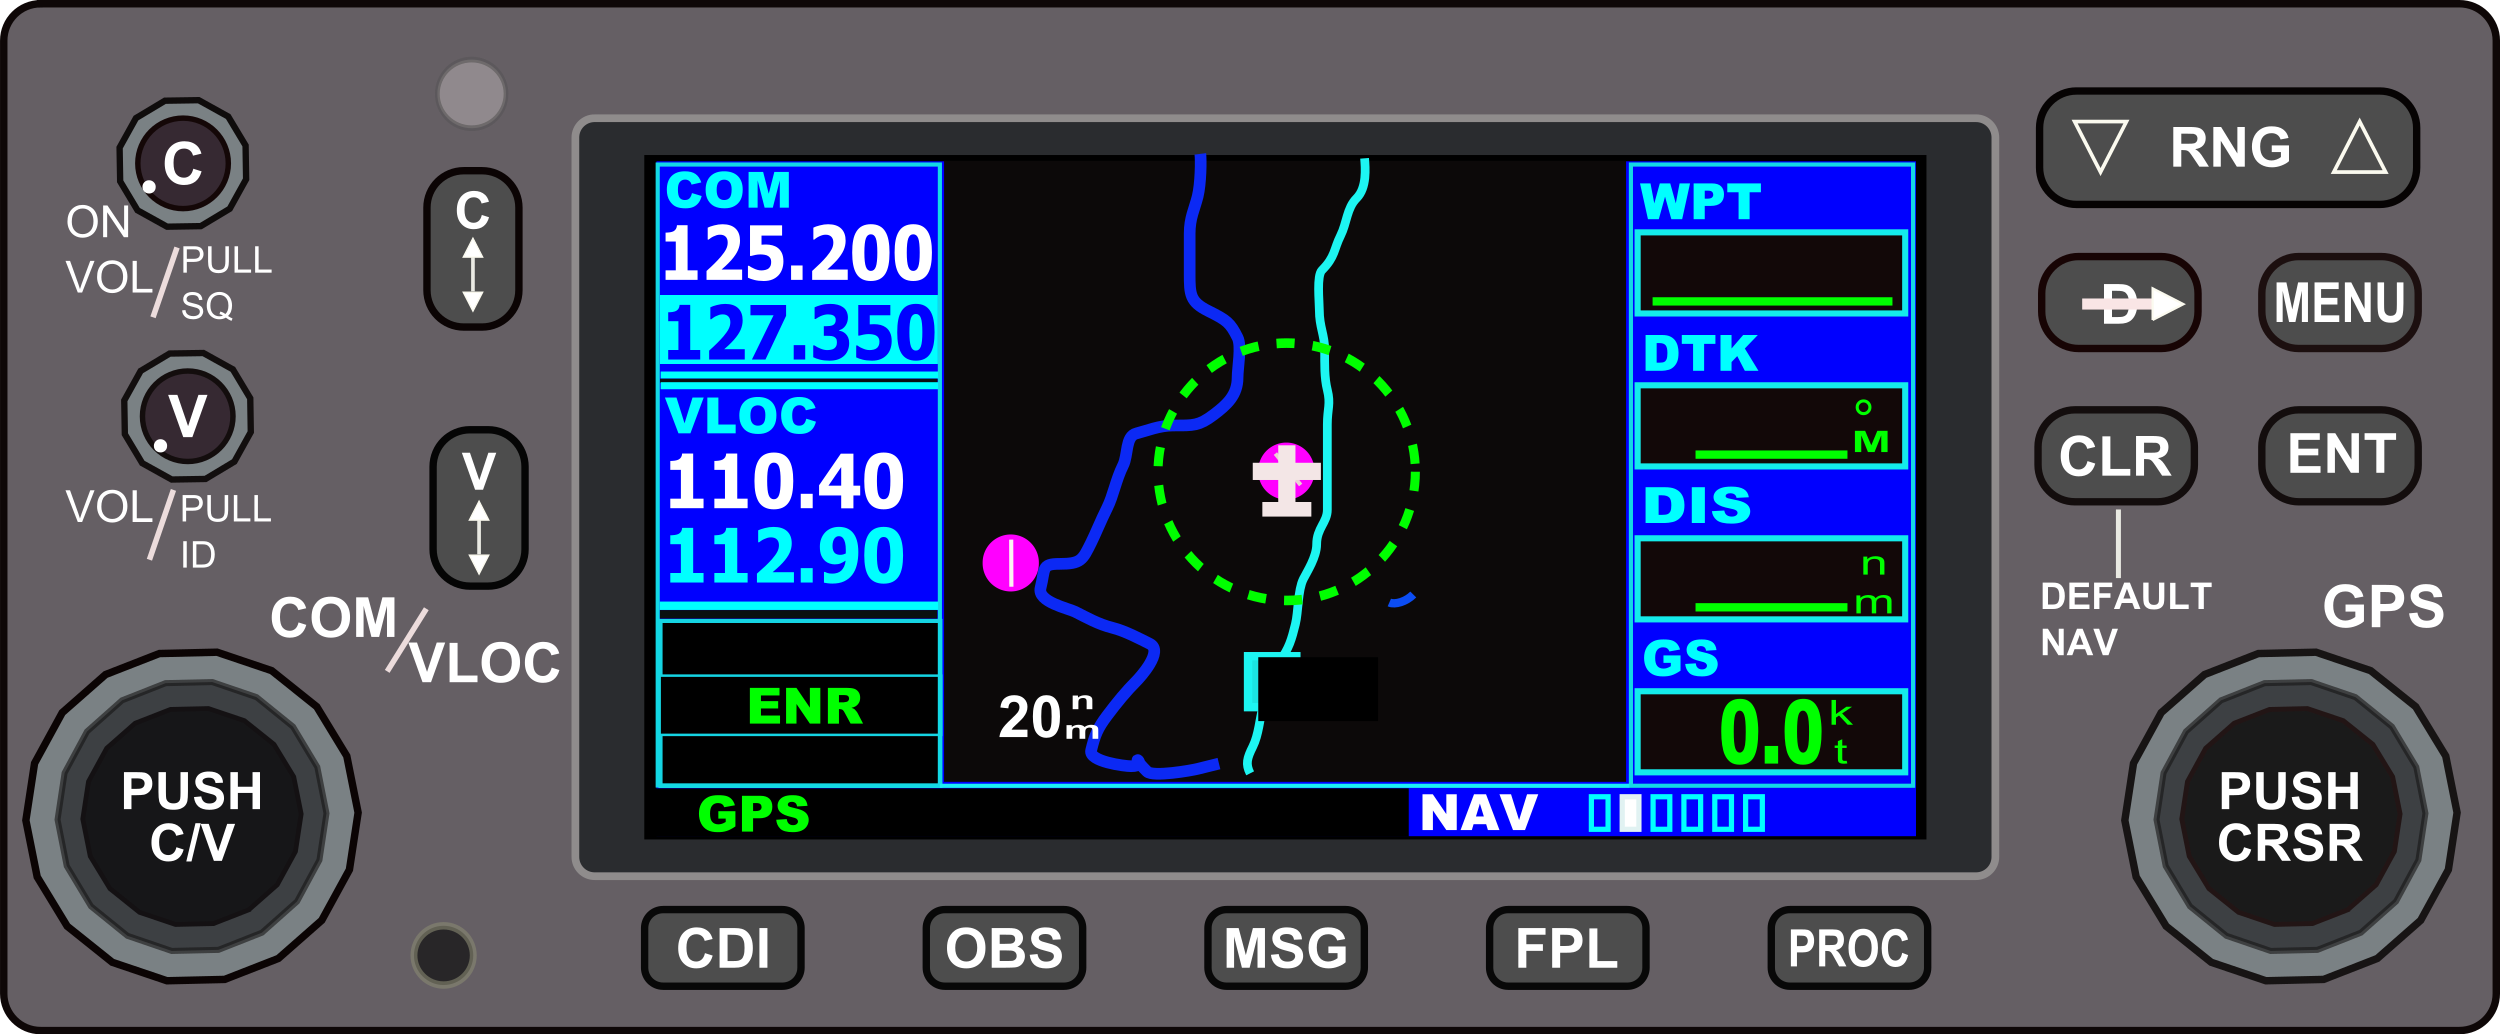 <?xml version="1.0" encoding="UTF-8"?>
<svg version="1.0" viewBox="0 0 600 248.22" xmlns="http://www.w3.org/2000/svg">
<defs>
<filter id="a">
<feGaussianBlur stdDeviation="0.106"/>
</filter>
</defs>
<flowRoot transform="translate(-196.27 -36.859)" xml:space="preserve">
    <flowRegion>
      <rect x="293.78" y="-86.651" width="73.159" height="42.295"/>
    </flowRegion>
    <flowPara/>
  </flowRoot>
<g transform="translate(-196.27 -36.859)">
<path d="m206.03 37.752h580.49c4.91 0 8.86 3.953 8.86 8.862v228.71c0 4.91-3.95 8.87-8.86 8.87h-580.49c-4.91 0-8.86-3.96-8.86-8.87v-228.71c0-4.905 3.95-8.858 8.86-8.858z" fill="#655f64" fill-rule="evenodd" stroke="#0e0707" stroke-linecap="square" stroke-width="1.786"/>
<path transform="matrix(.762 0 0 .762 42.131 288.77)" d="m279.8-274.14-5.16 9.3-9.11 5.47-10.63 0.18-9.3-5.16-5.47-9.12-0.18-10.63 5.16-9.3 9.12-5.47 10.63-0.17 9.3 5.16 5.47 9.11 0.17 10.63z" fill="#7a8184" fill-rule="evenodd" stroke="#0f0c0c" stroke-linecap="square" stroke-width="2"/>
<path transform="matrix(.654 0 0 .654 201.11 191.28)" d="m76.386-176.16c0 9.16-7.44 16.6-16.606 16.6s-16.605-7.44-16.605-16.6c0-9.17 7.439-16.61 16.605-16.61s16.606 7.44 16.606 16.61z" fill="#362932" fill-rule="evenodd" stroke="#140707" stroke-linecap="square" stroke-width="2"/>
<path d="m242.66 77.351 1.99 0.63c-0.31 1.108-0.82 1.931-1.52 2.468-0.71 0.538-1.61 0.807-2.7 0.807-1.35 0-2.46-0.461-3.32-1.381-0.87-0.921-1.31-2.18-1.31-3.777 0-1.689 0.44-3.001 1.31-3.936s2.02-1.402 3.44-1.402c1.24 0 2.25 0.367 3.03 1.101 0.46 0.434 0.81 1.057 1.04 1.869l-2.03 0.485c-0.12-0.526-0.37-0.942-0.75-1.246-0.38-0.305-0.85-0.457-1.39-0.457-0.75 0-1.36 0.27-1.83 0.81s-0.7 1.414-0.7 2.624c0 1.283 0.23 2.197 0.69 2.741 0.46 0.545 1.06 0.817 1.8 0.817 0.54 0 1.01-0.173 1.4-0.519 0.4-0.346 0.68-0.891 0.85-1.634z" fill="#fff"/>
<path transform="matrix(.762 0 0 .762 43.253 349.45)" d="m279.8-274.14-5.16 9.3-9.11 5.47-10.63 0.18-9.3-5.16-5.47-9.12-0.18-10.63 5.16-9.3 9.12-5.47 10.63-0.17 9.3 5.16 5.47 9.11 0.17 10.63z" fill="#7a8184" fill-rule="evenodd" stroke="#120e0e" stroke-linecap="square" stroke-width="2"/>
<path transform="matrix(.654 0 0 .654 202.23 251.97)" d="m76.386-176.16c0 9.16-7.44 16.6-16.606 16.6s-16.605-7.44-16.605-16.6c0-9.17 7.439-16.61 16.605-16.61s16.606 7.44 16.606 16.61z" fill="#362932" fill-rule="evenodd" stroke="#130d0d" stroke-linecap="square" stroke-width="2"/>
<path d="m240.25 141.77-3.63-10.15h2.22l2.57 7.51 2.49-7.51h2.17l-3.63 10.15h-2.19z" fill="#fff"/>
<path transform="matrix(.892 0 0 .892 230.5 266.27)" d="m36.532 0.686-14.464 5.648-15.525 0.36-14.711-4.971-12.123-9.703-8.074-13.264-3.05-15.226 2.341-15.35 7.45-13.625 11.661-10.254 14.464-5.648 15.525-0.36 14.711 4.971 12.123 9.703 8.074 13.264 3.05 15.226-2.341 15.351-7.45 13.624-11.661 10.254z" fill="#7a8184" fill-rule="evenodd" stroke="#0b0404" stroke-linecap="square" stroke-width="2"/>
<path transform="matrix(.586 0 0 .586 234.56 254.8)" d="m36.532 0.686-14.464 5.648-15.525 0.36-14.711-4.971-12.123-9.703-8.074-13.264-3.05-15.226 2.341-15.35 7.45-13.625 11.661-10.254 14.464-5.648 15.525-0.36 14.711 4.971 12.123 9.703 8.074 13.264 3.05 15.226-2.341 15.351-7.45 13.624-11.661 10.254z" fill="#1a1a1a" fill-rule="evenodd" stroke="#130d0d" stroke-linecap="square" stroke-width="2"/>
<path transform="matrix(.722 0 0 .73 232.76 260.2)" d="m36.532 0.686-14.464 5.648-15.525 0.36-14.711-4.971-12.123-9.703-8.074-13.264-3.05-15.226 2.341-15.35 7.45-13.625 11.661-10.254 14.464-5.648 15.525-0.36 14.711 4.971 12.123 9.703 8.074 13.264 3.05 15.226-2.341 15.351-7.45 13.624-11.661 10.254z" fill="#141418" fill-rule="evenodd" opacity=".6" stroke="#171414" stroke-linecap="square" stroke-width="2"/>
<path d="m226.02 231.05v-8.88h2.88c1.09 0 1.8 0.05 2.13 0.13 0.51 0.14 0.94 0.43 1.28 0.87 0.35 0.45 0.52 1.03 0.52 1.73 0 0.55-0.1 1.01-0.3 1.38s-0.45 0.66-0.75 0.87c-0.31 0.22-0.62 0.36-0.93 0.43-0.43 0.08-1.05 0.12-1.86 0.12h-1.17v3.35h-1.8zm1.8-7.38v2.52h0.98c0.71 0 1.18-0.04 1.42-0.14 0.24-0.09 0.42-0.23 0.56-0.43 0.13-0.2 0.2-0.43 0.2-0.69 0-0.33-0.09-0.59-0.28-0.8s-0.43-0.34-0.73-0.4c-0.21-0.04-0.64-0.06-1.29-0.06h-0.86zm6.48-1.5h1.79v4.81c0 0.76 0.03 1.26 0.07 1.49 0.08 0.36 0.26 0.65 0.55 0.87s0.68 0.33 1.18 0.33c0.51 0 0.9-0.1 1.15-0.31 0.26-0.21 0.42-0.46 0.47-0.77 0.05-0.3 0.08-0.8 0.08-1.51v-4.91h1.79v4.67c0 1.06-0.05 1.82-0.14 2.26-0.1 0.44-0.28 0.81-0.54 1.11s-0.61 0.54-1.04 0.72c-0.44 0.18-1.01 0.27-1.71 0.27-0.85 0-1.49-0.09-1.93-0.29s-0.79-0.45-1.04-0.76c-0.26-0.32-0.42-0.64-0.5-0.99-0.12-0.51-0.18-1.26-0.18-2.25v-4.74zm8.52 5.99 1.75-0.17c0.1 0.59 0.32 1.02 0.64 1.29 0.32 0.28 0.75 0.42 1.3 0.42 0.57 0 1.01-0.13 1.3-0.37 0.3-0.25 0.44-0.53 0.44-0.86 0-0.21-0.06-0.39-0.18-0.53-0.13-0.15-0.34-0.28-0.65-0.39-0.21-0.07-0.69-0.2-1.43-0.39-0.97-0.24-1.64-0.53-2.03-0.88-0.54-0.48-0.82-1.08-0.82-1.78 0-0.45 0.13-0.88 0.39-1.27 0.26-0.4 0.63-0.7 1.11-0.9 0.48-0.21 1.06-0.31 1.75-0.31 1.11 0 1.95 0.24 2.51 0.73 0.57 0.49 0.86 1.14 0.89 1.96l-1.79 0.08c-0.08-0.46-0.24-0.79-0.5-0.99-0.25-0.2-0.63-0.3-1.13-0.3-0.52 0-0.93 0.11-1.23 0.33-0.19 0.13-0.28 0.32-0.28 0.55 0 0.21 0.09 0.39 0.27 0.54 0.22 0.19 0.77 0.38 1.64 0.59 0.88 0.21 1.52 0.42 1.94 0.64s0.74 0.52 0.98 0.9 0.35 0.85 0.35 1.42c0 0.5-0.14 0.98-0.42 1.43-0.28 0.44-0.68 0.77-1.2 0.99-0.52 0.21-1.16 0.32-1.93 0.32-1.12 0-1.99-0.26-2.59-0.78s-0.96-1.27-1.08-2.27zm8.75 2.89v-8.88h1.79v3.5h3.52v-3.5h1.79v8.88h-1.79v-3.88h-3.52v3.88h-1.79zm-12.96 9.14 1.74 0.56c-0.26 0.96-0.71 1.68-1.33 2.15-0.62 0.48-1.4 0.71-2.36 0.71-1.18 0-2.15-0.4-2.91-1.21-0.75-0.8-1.13-1.91-1.13-3.3 0-1.48 0.38-2.63 1.14-3.45 0.76-0.81 1.77-1.22 3.01-1.22 1.09 0 1.97 0.32 2.65 0.96 0.4 0.38 0.71 0.92 0.91 1.64l-1.78 0.42c-0.1-0.46-0.32-0.82-0.65-1.09-0.34-0.27-0.74-0.4-1.22-0.4-0.66 0-1.19 0.24-1.6 0.71s-0.62 1.24-0.62 2.29c0 1.13 0.21 1.93 0.61 2.4 0.4 0.48 0.93 0.72 1.57 0.72 0.48 0 0.89-0.15 1.23-0.46 0.35-0.3 0.59-0.78 0.74-1.43zm2.37 3.42 2.2-9.18h1.27l-2.22 9.18h-1.25zm6.62-0.15-3.17-8.88h1.94l2.25 6.57 2.18-6.57h1.9l-3.18 8.88h-1.92z" fill="#fff"/>
<path transform="matrix(.892 0 0 .892 734.25 266.27)" d="m36.532 0.686-14.464 5.648-15.525 0.36-14.711-4.971-12.123-9.703-8.074-13.264-3.05-15.226 2.341-15.35 7.45-13.625 11.661-10.254 14.464-5.648 15.525-0.36 14.711 4.971 12.123 9.703 8.074 13.264 3.05 15.226-2.341 15.351-7.45 13.624-11.661 10.254z" fill="#7a8184" fill-rule="evenodd" stroke="#171414" stroke-linecap="square" stroke-width="2"/>
<path transform="matrix(.722 0 0 .73 736.51 260.2)" d="m36.532 0.686-14.464 5.648-15.525 0.36-14.711-4.971-12.123-9.703-8.074-13.264-3.05-15.226 2.341-15.35 7.45-13.625 11.661-10.254 14.464-5.648 15.525-0.36 14.711 4.971 12.123 9.703 8.074 13.264 3.05 15.226-2.341 15.351-7.45 13.624-11.661 10.254z" fill="#141418" fill-rule="evenodd" opacity=".6" stroke="#171414" stroke-linecap="square" stroke-width="2"/>
<path transform="matrix(.586 0 0 .586 738.31 254.8)" d="m36.532 0.686-14.464 5.648-15.525 0.36-14.711-4.971-12.123-9.703-8.074-13.264-3.05-15.226 2.341-15.35 7.45-13.625 11.661-10.254 14.464-5.648 15.525-0.36 14.711 4.971 12.123 9.703 8.074 13.264 3.05 15.226-2.341 15.351-7.45 13.624-11.661 10.254z" fill="#1a1a1a" fill-rule="evenodd" stroke="#221515" stroke-linecap="square" stroke-width="2"/>
<path d="m729.49 231.05v-8.88h2.88c1.09 0 1.8 0.04 2.13 0.13 0.51 0.14 0.94 0.42 1.28 0.87s0.52 1.02 0.52 1.73c0 0.55-0.1 1-0.3 1.38-0.2 0.37-0.45 0.66-0.76 0.87-0.3 0.21-0.61 0.35-0.93 0.42-0.42 0.09-1.04 0.13-1.86 0.13h-1.16v3.35h-1.8zm1.8-7.38v2.52h0.98c0.7 0 1.18-0.05 1.41-0.14 0.24-0.09 0.43-0.24 0.56-0.43 0.14-0.2 0.21-0.43 0.21-0.7 0-0.32-0.1-0.58-0.29-0.79s-0.43-0.35-0.72-0.4c-0.21-0.04-0.64-0.06-1.29-0.06h-0.86zm6.48-1.5h1.79v4.81c0 0.76 0.02 1.26 0.07 1.48 0.07 0.37 0.26 0.66 0.55 0.88 0.28 0.22 0.68 0.33 1.18 0.33 0.51 0 0.89-0.11 1.15-0.31 0.26-0.21 0.41-0.47 0.47-0.77 0.05-0.3 0.08-0.81 0.08-1.51v-4.91h1.79v4.66c0 1.07-0.05 1.82-0.15 2.26-0.09 0.44-0.27 0.81-0.53 1.12-0.26 0.3-0.61 0.54-1.05 0.72-0.43 0.18-1 0.27-1.71 0.27-0.84 0-1.49-0.1-1.92-0.29-0.44-0.2-0.79-0.45-1.04-0.77-0.26-0.31-0.43-0.64-0.51-0.98-0.11-0.51-0.17-1.26-0.17-2.25v-4.74zm8.52 5.99 1.75-0.17c0.1 0.59 0.31 1.02 0.64 1.29 0.32 0.28 0.75 0.41 1.29 0.41 0.58 0 1.02-0.12 1.31-0.36 0.29-0.25 0.44-0.53 0.44-0.86 0-0.21-0.06-0.39-0.19-0.54-0.12-0.14-0.33-0.27-0.64-0.38-0.21-0.07-0.69-0.2-1.44-0.39-0.96-0.24-1.63-0.53-2.02-0.88-0.55-0.49-0.82-1.08-0.82-1.79 0-0.45 0.13-0.87 0.39-1.26 0.25-0.4 0.62-0.7 1.11-0.9 0.48-0.21 1.06-0.31 1.74-0.31 1.12 0 1.96 0.24 2.52 0.73s0.86 1.14 0.89 1.96l-1.8 0.08c-0.07-0.46-0.24-0.79-0.49-0.99s-0.63-0.3-1.13-0.3c-0.53 0-0.93 0.11-1.23 0.32-0.19 0.14-0.28 0.32-0.28 0.55 0 0.21 0.09 0.39 0.26 0.54 0.23 0.19 0.78 0.39 1.65 0.6 0.87 0.2 1.52 0.42 1.94 0.64 0.41 0.22 0.74 0.52 0.98 0.9 0.23 0.38 0.35 0.85 0.35 1.41 0 0.51-0.14 0.99-0.42 1.43-0.28 0.45-0.68 0.78-1.2 0.99-0.52 0.22-1.16 0.33-1.93 0.33-1.13 0-1.99-0.26-2.59-0.78s-0.96-1.28-1.08-2.27zm8.75 2.89v-8.88h1.79v3.49h3.52v-3.49h1.79v8.88h-1.79v-3.88h-3.52v3.88h-1.79zm-20.2 9.14 1.73 0.55c-0.26 0.97-0.71 1.69-1.33 2.16s-1.4 0.71-2.36 0.71c-1.17 0-2.14-0.41-2.9-1.21-0.76-0.81-1.14-1.91-1.14-3.31 0-1.47 0.38-2.62 1.14-3.44 0.77-0.82 1.77-1.23 3.01-1.23 1.09 0 1.97 0.32 2.65 0.97 0.41 0.38 0.71 0.92 0.91 1.63l-1.78 0.43c-0.1-0.46-0.32-0.83-0.65-1.09-0.34-0.27-0.74-0.4-1.22-0.4-0.66 0-1.19 0.23-1.6 0.71-0.41 0.47-0.61 1.23-0.61 2.29 0 1.12 0.2 1.92 0.6 2.4 0.41 0.48 0.93 0.72 1.58 0.72 0.47 0 0.88-0.16 1.23-0.46 0.34-0.3 0.59-0.78 0.74-1.43zm3.29 3.27v-8.88h3.77c0.95 0 1.64 0.07 2.07 0.23s0.77 0.45 1.03 0.86c0.26 0.4 0.39 0.87 0.39 1.4 0 0.66-0.2 1.21-0.59 1.65-0.39 0.43-0.98 0.7-1.76 0.82 0.39 0.22 0.71 0.47 0.96 0.74 0.26 0.27 0.6 0.75 1.03 1.44l1.08 1.74h-2.15l-1.29-1.94c-0.46-0.69-0.78-1.12-0.95-1.3s-0.35-0.3-0.54-0.37-0.49-0.1-0.9-0.1h-0.36v3.71h-1.79zm1.79-5.13h1.32c0.87 0 1.4-0.04 1.62-0.11 0.21-0.07 0.38-0.2 0.5-0.37 0.12-0.18 0.18-0.4 0.18-0.67 0-0.3-0.08-0.54-0.24-0.72-0.16-0.19-0.38-0.3-0.67-0.35-0.15-0.02-0.59-0.03-1.31-0.03h-1.4v2.25zm6.71 2.24 1.75-0.17c0.1 0.58 0.31 1.01 0.63 1.29 0.33 0.27 0.76 0.41 1.3 0.41 0.58 0 1.02-0.12 1.31-0.37 0.29-0.24 0.44-0.53 0.44-0.85 0-0.21-0.06-0.39-0.19-0.54-0.12-0.15-0.33-0.28-0.64-0.39-0.21-0.07-0.69-0.2-1.44-0.38-0.96-0.24-1.63-0.53-2.02-0.88-0.55-0.49-0.82-1.09-0.82-1.79 0-0.45 0.13-0.87 0.39-1.27 0.25-0.39 0.62-0.69 1.1-0.9 0.49-0.2 1.07-0.31 1.75-0.31 1.12 0 1.96 0.25 2.52 0.74s0.86 1.14 0.89 1.95l-1.8 0.08c-0.07-0.45-0.24-0.78-0.49-0.98s-0.63-0.3-1.14-0.3c-0.52 0-0.92 0.11-1.22 0.32-0.19 0.14-0.28 0.32-0.28 0.55 0 0.21 0.08 0.39 0.26 0.54 0.23 0.19 0.78 0.39 1.65 0.59 0.87 0.21 1.52 0.42 1.94 0.64 0.41 0.22 0.74 0.52 0.98 0.9 0.23 0.39 0.35 0.86 0.35 1.42 0 0.51-0.14 0.98-0.42 1.43-0.29 0.44-0.69 0.77-1.2 0.99-0.52 0.22-1.16 0.32-1.93 0.32-1.13 0-1.99-0.26-2.59-0.77-0.6-0.52-0.96-1.28-1.08-2.27zm8.75 2.89v-8.88h3.77c0.95 0 1.64 0.07 2.07 0.23s0.78 0.45 1.03 0.86c0.26 0.4 0.39 0.87 0.39 1.4 0 0.66-0.19 1.21-0.59 1.65-0.39 0.43-0.97 0.7-1.75 0.82 0.38 0.22 0.71 0.47 0.96 0.74s0.59 0.75 1.02 1.44l1.08 1.74h-2.14l-1.3-1.94c-0.46-0.69-0.77-1.12-0.94-1.3s-0.35-0.3-0.54-0.37-0.49-0.1-0.91-0.1h-0.36v3.71h-1.79zm1.79-5.13h1.33c0.86 0 1.4-0.04 1.61-0.11s0.38-0.2 0.5-0.37c0.12-0.18 0.18-0.4 0.18-0.67 0-0.3-0.08-0.54-0.24-0.72-0.15-0.19-0.38-0.3-0.67-0.35-0.15-0.02-0.58-0.03-1.31-0.03h-1.4v2.25z" fill="#fff"/>
<path d="m307.6 77.829h4.35c4.91 0 8.86 3.953 8.86 8.862v19.799c0 4.91-3.95 8.86-8.86 8.86h-4.35c-4.91 0-8.86-3.95-8.86-8.86v-19.799c0-4.909 3.95-8.862 8.86-8.862z" fill="#4d4d4d" fill-rule="evenodd" stroke="#0b0404" stroke-linecap="square" stroke-width="1.772"/>
<path d="m309.07 140h4.35c4.91 0 8.86 3.96 8.86 8.87v19.8c0 4.91-3.95 8.86-8.86 8.86h-4.35c-4.91 0-8.86-3.95-8.86-8.86v-19.8c0-4.91 3.95-8.87 8.86-8.87z" fill="#4d4d4d" fill-rule="evenodd" stroke="#050505" stroke-linecap="square" stroke-width="1.772"/>
<path transform="rotate(90)" d="m107.29-776.64h4.35c4.91 0 8.86 3.96 8.86 8.87v19.8c0 4.91-3.95 8.86-8.86 8.86h-4.35c-4.91 0-8.859-3.95-8.859-8.86v-19.8c0-4.91 3.949-8.87 8.859-8.87z" fill="#4d4d4d" fill-rule="evenodd" stroke="#1c0f0f" stroke-linecap="square" stroke-width="1.772"/>
<path transform="rotate(90)" d="m144.08-776.64h4.35c4.91 0 8.86 3.96 8.86 8.87v19.8c0 4.91-3.95 8.86-8.86 8.86h-4.35c-4.91 0-8.86-3.95-8.86-8.86v-19.8c0-4.91 3.95-8.87 8.86-8.87z" fill="#4d4d4d" fill-rule="evenodd" stroke="#130d0d" stroke-linecap="square" stroke-width="1.772"/>
<path transform="rotate(90)" d="m144.08-722.92h4.35c4.91 0 8.86 3.95 8.86 8.86v19.8c0 4.91-3.95 8.86-8.86 8.86h-4.35c-4.91 0-8.86-3.95-8.86-8.86v-19.8c0-4.91 3.95-8.86 8.86-8.86z" fill="#4d4d4d" fill-rule="evenodd" stroke="#130d0d" stroke-linecap="square" stroke-width="1.772"/>
<path transform="rotate(90)" d="m107.29-723.8h4.35c4.91 0 8.86 3.95 8.86 8.86v19.8c0 4.91-3.95 8.86-8.86 8.86h-4.35c-4.91 0-8.859-3.95-8.859-8.86v-19.8c0-4.91 3.949-8.86 8.859-8.86z" fill="#4d4d4d" fill-rule="evenodd" stroke="#170404" stroke-linecap="square" stroke-width="1.772"/>
<path d="m694.63 58.698h72.78c4.91 0 8.86 3.953 8.86 8.863v9.499c0 4.91-3.95 8.863-8.86 8.863h-72.78c-4.91 0-8.86-3.953-8.86-8.863v-9.499c0-4.91 3.95-8.863 8.86-8.863z" fill="#4d4d4d" fill-rule="evenodd" stroke="#060303" stroke-linecap="square" stroke-width="1.772"/>
<path d="m355.43 255.16h28.63c2.46 0 4.45 1.98 4.45 4.44v9.5c0 2.47-1.99 4.45-4.45 4.45h-28.63c-2.47 0-4.45-1.98-4.45-4.45v-9.5c0-2.46 1.98-4.44 4.45-4.44z" fill="#4d4d4d" fill-rule="evenodd" stroke="#080808" stroke-linecap="square" stroke-width="1.772"/>
<path d="m423.03 255.16h28.63c2.46 0 4.45 1.98 4.45 4.44v9.5c0 2.47-1.99 4.45-4.45 4.45h-28.63c-2.47 0-4.45-1.98-4.45-4.45v-9.5c0-2.46 1.98-4.44 4.45-4.44z" fill="#4d4d4d" fill-rule="evenodd" stroke="#080808" stroke-linecap="square" stroke-width="1.772"/>
<path d="m490.63 255.16h28.63c2.46 0 4.45 1.98 4.45 4.44v9.5c0 2.47-1.99 4.45-4.45 4.45h-28.63c-2.46 0-4.45-1.98-4.45-4.45v-9.5c0-2.46 1.99-4.44 4.45-4.44z" fill="#4d4d4d" fill-rule="evenodd" stroke="#080808" stroke-linecap="square" stroke-width="1.772"/>
<path d="m558.23 255.16h28.63c2.46 0 4.45 1.98 4.45 4.44v9.5c0 2.47-1.99 4.45-4.45 4.45h-28.63c-2.46 0-4.45-1.98-4.45-4.45v-9.5c0-2.46 1.99-4.44 4.45-4.44z" fill="#4d4d4d" fill-rule="evenodd" stroke="#080808" stroke-linecap="square" stroke-width="1.772"/>
<path d="m625.83 255.16h28.63c2.47 0 4.45 1.98 4.45 4.44v9.5c0 2.47-1.98 4.45-4.45 4.45h-28.63c-2.46 0-4.45-1.98-4.45-4.45v-9.5c0-2.46 1.99-4.44 4.45-4.44z" fill="#4d4d4d" fill-rule="evenodd" stroke="#080808" stroke-linecap="square" stroke-width="1.772"/>
<path d="m339 65.235h331.52c2.57 0 4.64 2.069 4.64 4.64v172.64c0 2.56-2.07 4.63-4.64 4.63h-331.52c-2.57 0-4.64-2.07-4.64-4.64v-172.64c0-2.566 2.07-4.635 4.64-4.635z" fill="#2a2c2f" fill-rule="evenodd" stroke="#8f8c8c" stroke-linecap="square" stroke-width="1.849"/>
<path d="m759.2 183.65v-1.71h4.42v4.04c-0.43 0.41-1.05 0.78-1.87 1.1-0.81 0.31-1.64 0.47-2.47 0.47-1.06 0-1.99-0.22-2.78-0.67-0.79-0.44-1.38-1.08-1.78-1.91s-0.59-1.73-0.59-2.7c0-1.06 0.22-2 0.66-2.82s1.09-1.45 1.95-1.89c0.65-0.34 1.46-0.51 2.43-0.51 1.26 0 2.24 0.27 2.95 0.8s1.16 1.26 1.37 2.19l-2.04 0.38c-0.14-0.5-0.41-0.89-0.81-1.18-0.39-0.29-0.88-0.43-1.47-0.43-0.9 0-1.61 0.28-2.14 0.85s-0.79 1.41-0.79 2.52c0 1.21 0.27 2.11 0.8 2.71 0.54 0.61 1.24 0.91 2.11 0.91 0.43 0 0.86-0.09 1.29-0.25 0.43-0.17 0.8-0.38 1.11-0.62v-1.28h-2.35zm6.3 3.73v-10.15h3.29c1.25 0 2.06 0.05 2.44 0.15 0.58 0.15 1.07 0.48 1.46 0.99s0.59 1.17 0.59 1.98c0 0.62-0.12 1.15-0.34 1.57-0.23 0.43-0.52 0.76-0.86 1-0.35 0.24-0.71 0.4-1.07 0.48-0.49 0.1-1.2 0.15-2.12 0.15h-1.34v3.83h-2.05zm2.05-8.44v2.88h1.12c0.81 0 1.35-0.05 1.62-0.15 0.27-0.11 0.49-0.28 0.64-0.5 0.16-0.23 0.23-0.49 0.23-0.79 0-0.37-0.1-0.68-0.32-0.92s-0.49-0.39-0.82-0.45c-0.25-0.04-0.74-0.07-1.48-0.07h-0.99zm6.9 5.13 2-0.19c0.12 0.67 0.36 1.16 0.73 1.48 0.36 0.31 0.86 0.47 1.48 0.47 0.66 0 1.16-0.14 1.49-0.42 0.34-0.28 0.51-0.61 0.51-0.98 0-0.24-0.07-0.45-0.21-0.62-0.15-0.16-0.39-0.31-0.74-0.43-0.24-0.09-0.79-0.24-1.64-0.45-1.1-0.27-1.87-0.6-2.31-1-0.63-0.56-0.94-1.24-0.94-2.04 0-0.52 0.15-1 0.44-1.45s0.72-0.8 1.27-1.03c0.55-0.24 1.21-0.36 1.99-0.36 1.28 0 2.24 0.28 2.88 0.84s0.98 1.31 1.02 2.24l-2.05 0.09c-0.09-0.52-0.28-0.9-0.57-1.13s-0.72-0.34-1.3-0.34c-0.59 0-1.06 0.12-1.39 0.37-0.22 0.15-0.33 0.36-0.33 0.63 0 0.24 0.1 0.44 0.3 0.61 0.26 0.22 0.89 0.45 1.89 0.68 0.99 0.24 1.73 0.48 2.21 0.73s0.85 0.6 1.12 1.03c0.27 0.44 0.41 0.98 0.41 1.62 0 0.58-0.17 1.13-0.49 1.63-0.32 0.51-0.78 0.89-1.37 1.14-0.59 0.24-1.33 0.37-2.21 0.37-1.28 0-2.27-0.3-2.95-0.89-0.69-0.6-1.1-1.46-1.24-2.6z" fill="#fff"/>
<path d="m267.92 186.24 1.86 0.59c-0.28 1.03-0.76 1.81-1.42 2.31-0.67 0.5-1.51 0.76-2.53 0.76-1.26 0-2.3-0.44-3.12-1.3-0.81-0.86-1.22-2.04-1.22-3.54 0-1.58 0.41-2.81 1.23-3.69s1.89-1.31 3.23-1.31c1.16 0 2.11 0.34 2.83 1.03 0.44 0.4 0.76 0.99 0.98 1.75l-1.9 0.45c-0.12-0.49-0.35-0.88-0.71-1.16-0.36-0.29-0.79-0.43-1.3-0.43-0.71 0-1.28 0.25-1.72 0.76-0.44 0.5-0.66 1.32-0.66 2.46 0 1.2 0.22 2.06 0.65 2.57 0.44 0.51 1 0.76 1.69 0.76 0.51 0 0.95-0.16 1.32-0.48 0.37-0.33 0.63-0.84 0.79-1.53zm3.13-1.21c0-0.96 0.14-1.78 0.43-2.44 0.22-0.48 0.52-0.92 0.89-1.3 0.37-0.39 0.78-0.67 1.23-0.86 0.59-0.25 1.28-0.37 2.05-0.37 1.4 0 2.52 0.43 3.37 1.3 0.84 0.87 1.26 2.08 1.26 3.63 0 1.54-0.42 2.74-1.25 3.6-0.84 0.87-1.96 1.31-3.35 1.31-1.42 0-2.54-0.44-3.38-1.3-0.83-0.86-1.25-2.05-1.25-3.57zm1.98-0.06c0 1.08 0.25 1.89 0.75 2.45 0.49 0.56 1.12 0.83 1.89 0.83s1.39-0.27 1.89-0.82c0.49-0.56 0.73-1.38 0.73-2.49 0-1.09-0.24-1.9-0.71-2.44-0.48-0.53-1.12-0.8-1.91-0.8s-1.43 0.27-1.91 0.81c-0.49 0.55-0.73 1.36-0.73 2.46zm8.72 4.76v-9.51h2.87l1.73 6.49 1.7-6.49h2.89v9.51h-1.79v-7.49l-1.89 7.49h-1.85l-1.88-7.49v7.49h-1.78z" fill="#fff"/>
<path d="m297.67 200.58-3.41-9.52h2.09l2.41 7.05 2.33-7.05h2.03l-3.4 9.52h-2.05zm6.5 0v-9.44h1.92v7.84h4.78v1.6h-6.7zm7.68-4.7c0-0.97 0.15-1.78 0.44-2.44 0.22-0.49 0.51-0.92 0.89-1.31 0.37-0.38 0.78-0.67 1.23-0.85 0.59-0.25 1.27-0.38 2.05-0.38 1.4 0 2.52 0.44 3.36 1.31s1.26 2.07 1.26 3.62c0 1.54-0.41 2.74-1.25 3.61-0.83 0.87-1.95 1.3-3.35 1.3-1.41 0-2.54-0.43-3.37-1.29-0.84-0.87-1.26-2.06-1.26-3.57zm1.98-0.07c0 1.08 0.25 1.9 0.75 2.45 0.5 0.56 1.13 0.84 1.9 0.84 0.76 0 1.39-0.28 1.88-0.83s0.74-1.38 0.74-2.48c0-1.09-0.24-1.91-0.72-2.44-0.48-0.54-1.11-0.81-1.9-0.81-0.8 0-1.43 0.27-1.92 0.82-0.48 0.54-0.73 1.36-0.73 2.45zm14.84 1.27 1.86 0.59c-0.29 1.04-0.76 1.81-1.43 2.31-0.66 0.51-1.5 0.76-2.52 0.76-1.27 0-2.31-0.43-3.12-1.29-0.81-0.87-1.22-2.05-1.22-3.54 0-1.59 0.41-2.82 1.23-3.69 0.81-0.88 1.89-1.32 3.22-1.32 1.17 0 2.11 0.35 2.84 1.03 0.43 0.41 0.76 0.99 0.97 1.76l-1.9 0.45c-0.11-0.49-0.35-0.88-0.7-1.17-0.36-0.28-0.79-0.43-1.31-0.43-0.7 0-1.27 0.26-1.71 0.76-0.44 0.51-0.66 1.33-0.66 2.46 0 1.21 0.22 2.06 0.65 2.57s0.99 0.77 1.69 0.77c0.51 0 0.95-0.16 1.31-0.49 0.37-0.32 0.63-0.83 0.8-1.53z" fill="#fff"/>
<path d="m298.59 182.96-9.39 15.03" fill="#fff" fill-rule="evenodd" stroke="#ecdcdc" stroke-width="1.329"/>
<path d="m686.51 176.68h2.34c0.53 0 0.93 0.04 1.21 0.12 0.37 0.11 0.69 0.3 0.96 0.58 0.26 0.28 0.46 0.63 0.6 1.03 0.14 0.41 0.21 0.91 0.21 1.5 0 0.52-0.07 0.97-0.2 1.35-0.15 0.46-0.38 0.84-0.68 1.12-0.22 0.22-0.52 0.39-0.9 0.51-0.28 0.09-0.66 0.13-1.13 0.13h-2.41v-6.34zm1.28 1.07v4.2h0.96c0.36 0 0.61-0.02 0.77-0.06 0.21-0.05 0.38-0.14 0.52-0.26s0.25-0.33 0.33-0.61c0.09-0.29 0.13-0.67 0.13-1.16s-0.04-0.87-0.13-1.13c-0.08-0.27-0.2-0.47-0.36-0.62-0.15-0.15-0.35-0.24-0.59-0.3-0.18-0.04-0.53-0.06-1.05-0.06h-0.58zm5.13 5.27v-6.34h4.7v1.07h-3.42v1.41h3.18v1.07h-3.18v1.72h3.54v1.07h-4.82zm5.93 0v-6.34h4.35v1.07h-3.07v1.5h2.65v1.08h-2.65v2.69h-1.28zm11.13 0h-1.4l-0.55-1.44h-2.54l-0.52 1.44h-1.36l2.47-6.34h1.36l2.54 6.34zm-2.36-2.51-0.88-2.35-0.85 2.35h1.73zm3.03-3.83h1.28v3.44c0 0.54 0.02 0.89 0.05 1.06 0.05 0.25 0.19 0.46 0.39 0.62 0.21 0.16 0.49 0.24 0.85 0.24s0.64-0.08 0.82-0.23 0.3-0.33 0.33-0.54c0.04-0.22 0.06-0.58 0.06-1.08v-3.51h1.28v3.33c0 0.76-0.03 1.3-0.1 1.62-0.07 0.31-0.2 0.58-0.39 0.79-0.18 0.22-0.43 0.39-0.74 0.52s-0.72 0.19-1.22 0.19c-0.61 0-1.07-0.07-1.38-0.21s-0.56-0.32-0.74-0.54c-0.19-0.23-0.31-0.46-0.36-0.71-0.09-0.36-0.13-0.9-0.13-1.61v-3.38zm6.45 6.34v-6.29h1.28v5.22h3.18v1.07h-4.46zm6.81 0v-5.27h-1.88v-1.07h5.04v1.07h-1.88v5.27h-1.28zm-37.38 11.08v-6.34h1.24l2.6 4.23v-4.23h1.19v6.34h-1.28l-2.56-4.14v4.14h-1.19zm12.11 0h-1.39l-0.56-1.44h-2.53l-0.53 1.44h-1.36l2.48-6.34h1.35l2.54 6.34zm-2.36-2.51-0.87-2.35-0.86 2.35h1.73zm4.66 2.51-2.27-6.34h1.39l1.61 4.69 1.55-4.69h1.36l-2.27 6.34h-1.37z" fill="#fff"/>
<path transform="matrix(.762 0 0 .914 208.38 237.95)" d="m143.49-195.36c0 4.98-4.85 9.02-10.82 9.02s-10.82-4.04-10.82-9.02c0-4.97 4.85-9.01 10.82-9.01s10.82 4.04 10.82 9.01z" fill="#ddd4d3" fill-rule="evenodd" filter="url(#a)" opacity=".603" stroke="#4d4d4d" stroke-linecap="square" stroke-width="1.5"/>
<path d="m365.46 265.61 1.86 0.59c-0.28 1.04-0.76 1.81-1.42 2.32-0.66 0.5-1.51 0.75-2.53 0.75-1.26 0-2.3-0.43-3.11-1.29-0.82-0.87-1.22-2.05-1.22-3.54 0-1.59 0.4-2.82 1.22-3.69 0.82-0.88 1.9-1.32 3.23-1.32 1.16 0 2.11 0.35 2.84 1.03 0.43 0.41 0.75 1 0.97 1.76l-1.9 0.45c-0.12-0.49-0.35-0.88-0.71-1.17-0.35-0.28-0.79-0.43-1.3-0.43-0.7 0-1.28 0.26-1.72 0.76-0.43 0.51-0.65 1.33-0.65 2.46 0 1.21 0.21 2.06 0.64 2.57 0.44 0.51 1 0.77 1.69 0.77 0.51 0 0.95-0.16 1.32-0.49 0.37-0.32 0.63-0.83 0.79-1.53zm3.51-6.02h3.51c0.8 0 1.4 0.07 1.82 0.19 0.55 0.16 1.03 0.45 1.43 0.87s0.7 0.94 0.91 1.54c0.21 0.61 0.31 1.36 0.31 2.25 0 0.79-0.1 1.46-0.29 2.03-0.24 0.69-0.58 1.25-1.02 1.68-0.33 0.32-0.78 0.58-1.35 0.76-0.42 0.13-0.99 0.2-1.7 0.2h-3.62v-9.52zm1.92 1.61v6.31h1.44c0.54 0 0.92-0.03 1.16-0.09 0.31-0.08 0.57-0.21 0.78-0.4 0.2-0.19 0.37-0.49 0.5-0.92 0.13-0.42 0.19-1.01 0.19-1.74 0-0.74-0.06-1.3-0.19-1.7-0.13-0.39-0.31-0.7-0.55-0.92-0.23-0.22-0.53-0.37-0.89-0.44-0.26-0.07-0.79-0.1-1.57-0.1h-0.87zm7.64 7.91v-9.52h1.92v9.52h-1.92z" fill="#fff"/>
<path d="m423.55 264.41c0-0.97 0.15-1.79 0.44-2.44 0.22-0.49 0.51-0.92 0.88-1.31 0.38-0.38 0.79-0.67 1.23-0.85 0.6-0.26 1.28-0.38 2.06-0.38 1.4 0 2.52 0.43 3.36 1.3s1.26 2.08 1.26 3.63c0 1.54-0.41 2.74-1.25 3.61-0.83 0.87-1.95 1.3-3.35 1.3-1.41 0-2.54-0.43-3.37-1.3-0.84-0.86-1.26-2.05-1.26-3.56zm1.98-0.07c0 1.08 0.25 1.9 0.75 2.45 0.5 0.56 1.13 0.84 1.9 0.84 0.76 0 1.39-0.28 1.88-0.83s0.74-1.38 0.74-2.48c0-1.09-0.24-1.91-0.72-2.44-0.48-0.54-1.11-0.81-1.9-0.81-0.8 0-1.43 0.27-1.92 0.82-0.48 0.54-0.73 1.36-0.73 2.45zm8.75-4.75h3.81c0.75 0 1.31 0.03 1.68 0.1 0.37 0.06 0.7 0.19 0.99 0.39 0.3 0.2 0.54 0.46 0.73 0.79 0.2 0.33 0.3 0.71 0.3 1.12 0 0.44-0.12 0.85-0.36 1.22-0.24 0.38-0.57 0.65-0.98 0.84 0.58 0.17 1.02 0.46 1.34 0.86 0.31 0.41 0.46 0.89 0.46 1.44 0 0.43-0.1 0.85-0.3 1.26s-0.47 0.74-0.82 0.98c-0.35 0.25-0.78 0.4-1.29 0.45-0.32 0.04-1.09 0.06-2.32 0.07h-3.24v-9.52zm1.92 1.59v2.2h1.26c0.75 0 1.22-0.02 1.4-0.04 0.33-0.04 0.59-0.15 0.77-0.34 0.19-0.19 0.29-0.43 0.29-0.74 0-0.3-0.08-0.53-0.25-0.72-0.16-0.18-0.4-0.29-0.72-0.33-0.19-0.02-0.74-0.03-1.64-0.03h-1.11zm0 3.78v2.54h1.78c0.7 0 1.13-0.02 1.32-0.05 0.29-0.06 0.52-0.18 0.7-0.38 0.18-0.21 0.27-0.47 0.27-0.81 0-0.29-0.07-0.53-0.21-0.73s-0.34-0.34-0.6-0.43c-0.26-0.1-0.83-0.14-1.7-0.14h-1.56zm7.2 1.05 1.87-0.18c0.11 0.63 0.34 1.09 0.68 1.38 0.34 0.3 0.81 0.44 1.39 0.44 0.62 0 1.09-0.13 1.4-0.39s0.47-0.57 0.47-0.92c0-0.22-0.06-0.41-0.2-0.57-0.13-0.16-0.36-0.3-0.69-0.41-0.22-0.08-0.74-0.22-1.54-0.42-1.03-0.26-1.75-0.57-2.16-0.94-0.59-0.52-0.88-1.16-0.88-1.92 0-0.48 0.14-0.93 0.41-1.36 0.28-0.42 0.67-0.74 1.19-0.96s1.14-0.33 1.87-0.33c1.2 0 2.1 0.26 2.7 0.78 0.6 0.53 0.92 1.23 0.95 2.1l-1.92 0.09c-0.08-0.49-0.26-0.85-0.53-1.06s-0.68-0.32-1.22-0.32c-0.56 0-0.99 0.11-1.31 0.34-0.2 0.15-0.3 0.35-0.3 0.59 0 0.23 0.09 0.42 0.28 0.58 0.24 0.21 0.83 0.42 1.77 0.64 0.93 0.22 1.62 0.45 2.07 0.68 0.45 0.24 0.8 0.56 1.05 0.97 0.26 0.41 0.38 0.91 0.38 1.52 0 0.54-0.15 1.05-0.45 1.53-0.3 0.47-0.73 0.83-1.29 1.06-0.55 0.23-1.24 0.35-2.07 0.35-1.2 0-2.12-0.28-2.77-0.84-0.64-0.55-1.03-1.36-1.15-2.43z" fill="#fff"/>
<path d="m490.66 269.11v-9.52h2.88l1.73 6.49 1.7-6.49h2.89v9.52h-1.79v-7.49l-1.89 7.49h-1.85l-1.88-7.49v7.49h-1.79zm10.63-3.1 1.87-0.18c0.11 0.63 0.34 1.09 0.68 1.38 0.35 0.3 0.81 0.44 1.4 0.44 0.62 0 1.08-0.13 1.4-0.39 0.31-0.26 0.47-0.57 0.47-0.92 0-0.22-0.07-0.41-0.2-0.57s-0.36-0.3-0.69-0.41c-0.23-0.08-0.74-0.22-1.54-0.42-1.03-0.26-1.75-0.57-2.17-0.94-0.58-0.52-0.88-1.16-0.88-1.92 0-0.48 0.14-0.93 0.42-1.36 0.27-0.42 0.67-0.74 1.18-0.96 0.52-0.22 1.15-0.33 1.88-0.33 1.19 0 2.09 0.26 2.69 0.78 0.61 0.53 0.92 1.23 0.95 2.1l-1.92 0.09c-0.08-0.49-0.26-0.85-0.53-1.06s-0.67-0.32-1.21-0.32c-0.56 0-1 0.11-1.31 0.34-0.21 0.15-0.31 0.35-0.31 0.59 0 0.23 0.1 0.42 0.29 0.58 0.24 0.21 0.83 0.42 1.76 0.64 0.94 0.22 1.63 0.45 2.08 0.68 0.44 0.24 0.79 0.56 1.05 0.97 0.25 0.41 0.38 0.91 0.38 1.52 0 0.54-0.15 1.05-0.46 1.53-0.3 0.47-0.73 0.83-1.28 1.06-0.56 0.23-1.25 0.35-2.07 0.35-1.21 0-2.13-0.28-2.77-0.84-0.65-0.55-1.03-1.36-1.16-2.43zm13.79-0.4v-1.6h4.14v3.79c-0.4 0.39-0.98 0.73-1.75 1.02-0.76 0.3-1.53 0.45-2.32 0.45-0.99 0-1.86-0.21-2.6-0.63-0.74-0.41-1.29-1.01-1.67-1.79-0.37-0.78-0.55-1.62-0.55-2.53 0-0.99 0.2-1.87 0.62-2.64 0.41-0.78 1.02-1.37 1.82-1.78 0.61-0.31 1.37-0.47 2.28-0.47 1.18 0 2.1 0.25 2.77 0.74 0.66 0.5 1.09 1.18 1.28 2.06l-1.91 0.35c-0.13-0.46-0.38-0.83-0.75-1.1s-0.84-0.41-1.39-0.41c-0.84 0-1.51 0.27-2 0.8-0.5 0.53-0.75 1.32-0.75 2.37 0 1.13 0.26 1.98 0.76 2.54s1.16 0.85 1.97 0.85c0.4 0 0.81-0.08 1.21-0.24 0.41-0.16 0.75-0.35 1.04-0.57v-1.21h-2.2z" fill="#fff"/>
<path d="m560.67 269.11v-9.52h6.53v1.61h-4.61v2.26h3.98v1.61h-3.98v4.04h-1.92zm8.12 0v-9.52h3.08c1.17 0 1.93 0.05 2.28 0.15 0.55 0.14 1.01 0.45 1.37 0.93 0.37 0.48 0.56 1.09 0.56 1.85 0 0.59-0.11 1.08-0.32 1.48-0.21 0.39-0.48 0.71-0.81 0.93-0.33 0.23-0.66 0.38-1 0.45-0.45 0.1-1.12 0.14-1.99 0.14h-1.25v3.59h-1.92zm1.92-7.91v2.7h1.05c0.76 0 1.26-0.05 1.52-0.14 0.25-0.1 0.45-0.26 0.6-0.47 0.14-0.21 0.22-0.46 0.22-0.74 0-0.35-0.11-0.63-0.31-0.86-0.2-0.22-0.46-0.36-0.77-0.42-0.23-0.04-0.69-0.07-1.38-0.07h-0.93zm7.01 7.91v-9.44h1.92v7.84h4.78v1.6h-6.7z" fill="#fff"/>
<path d="m626.08 268.79v-8.88h2.36c0.88 0 1.46 0.04 1.73 0.13 0.43 0.14 0.78 0.43 1.06 0.88 0.29 0.45 0.43 1.02 0.43 1.73 0 0.64-0.13 1.18-0.37 1.61-0.24 0.44-0.54 0.74-0.91 0.92-0.36 0.18-0.99 0.26-1.87 0.26h-0.97v3.35h-1.46zm1.46-7.38v2.52h0.81c0.55 0 0.92-0.03 1.12-0.11 0.19-0.08 0.35-0.22 0.48-0.42 0.12-0.2 0.19-0.44 0.19-0.73 0-0.3-0.07-0.54-0.2-0.75-0.13-0.2-0.29-0.33-0.48-0.4s-0.59-0.11-1.2-0.11h-0.72zm5.33 7.38v-8.88h3.09c0.79 0 1.36 0.08 1.7 0.24s0.62 0.44 0.84 0.83c0.21 0.39 0.32 0.87 0.32 1.42 0 0.69-0.16 1.25-0.5 1.67-0.33 0.43-0.8 0.69-1.42 0.8 0.32 0.23 0.58 0.48 0.78 0.75 0.21 0.26 0.49 0.75 0.85 1.44l0.88 1.73h-1.75l-1.07-1.93c-0.38-0.7-0.64-1.14-0.78-1.31-0.14-0.18-0.28-0.3-0.43-0.36-0.16-0.07-0.4-0.1-0.74-0.1h-0.31v3.7h-1.46zm1.46-5.12h1.09c0.67 0 1.09-0.03 1.28-0.09 0.18-0.06 0.33-0.18 0.44-0.35 0.11-0.18 0.17-0.42 0.17-0.71s-0.06-0.51-0.17-0.68c-0.11-0.18-0.27-0.29-0.46-0.36-0.14-0.04-0.54-0.07-1.2-0.07h-1.15v2.26zm5.58 0.74c0-1.06 0.16-1.93 0.47-2.62 0.32-0.68 0.72-1.19 1.23-1.53 0.5-0.33 1.12-0.5 1.83-0.5 1.05 0 1.9 0.4 2.55 1.19 0.66 0.8 0.99 1.93 0.99 3.4 0 1.49-0.35 2.65-1.05 3.49-0.61 0.73-1.43 1.1-2.48 1.1s-1.89-0.36-2.5-1.09c-0.69-0.84-1.04-1.99-1.04-3.44zm1.52-0.06c0 1.02 0.19 1.78 0.58 2.3 0.39 0.51 0.87 0.76 1.44 0.76 0.58 0 1.06-0.25 1.44-0.76s0.57-1.28 0.57-2.33c0-1.03-0.19-1.8-0.56-2.29s-0.85-0.74-1.45-0.74-1.08 0.25-1.46 0.75c-0.37 0.5-0.56 1.26-0.56 2.31zm11.36 1.18 1.43 0.55c-0.23 0.99-0.6 1.72-1.11 2.18-0.52 0.46-1.16 0.68-1.91 0.68-0.95 0-1.72-0.36-2.31-1.09-0.68-0.85-1.02-1.99-1.02-3.42 0-1.51 0.34-2.7 1.03-3.55 0.59-0.75 1.39-1.12 2.39-1.12 0.82 0 1.5 0.28 2.05 0.84 0.39 0.39 0.68 0.98 0.86 1.76l-1.46 0.42c-0.09-0.48-0.27-0.85-0.55-1.1-0.28-0.26-0.6-0.39-0.98-0.39-0.54 0-0.97 0.24-1.31 0.71-0.34 0.46-0.51 1.24-0.51 2.32 0 1.11 0.16 1.91 0.49 2.38 0.34 0.48 0.77 0.71 1.29 0.71 0.39 0 0.73-0.15 1.01-0.45s0.49-0.78 0.61-1.43z" fill="#fff"/>
<path d="m717.86 76.852v-9.515h4.04c1.02 0 1.75 0.085 2.22 0.256 0.46 0.171 0.83 0.475 1.1 0.912 0.28 0.437 0.42 0.937 0.42 1.499 0 0.714-0.21 1.304-0.63 1.769s-1.05 0.759-1.88 0.88c0.41 0.242 0.75 0.508 1.02 0.798s0.64 0.805 1.1 1.545l1.16 1.856h-2.3l-1.39-2.07c-0.49-0.74-0.83-1.207-1.01-1.399-0.18-0.193-0.37-0.325-0.58-0.396-0.2-0.071-0.52-0.107-0.96-0.107h-0.39v3.972h-1.92zm1.92-5.491h1.42c0.92 0 1.5-0.039 1.72-0.117 0.23-0.078 0.41-0.212 0.54-0.402 0.13-0.191 0.2-0.429 0.2-0.714 0-0.32-0.09-0.579-0.26-0.776s-0.41-0.321-0.72-0.373c-0.16-0.022-0.63-0.032-1.4-0.032h-1.5v2.414zm7.69 5.491v-9.515h1.87l3.9 6.354v-6.354h1.78v9.515h-1.92l-3.84-6.205v6.205h-1.79zm14.02-3.498v-1.604h4.14v3.791c-0.4 0.39-0.99 0.732-1.75 1.029-0.76 0.296-1.54 0.444-2.32 0.444-1 0-1.86-0.208-2.6-0.626-0.74-0.417-1.3-1.015-1.67-1.791-0.37-0.777-0.56-1.622-0.56-2.535 0-0.991 0.21-1.871 0.62-2.642 0.42-0.77 1.03-1.361 1.83-1.772 0.61-0.316 1.37-0.473 2.28-0.473 1.18 0 2.1 0.247 2.76 0.743 0.67 0.495 1.1 1.18 1.29 2.054l-1.91 0.357c-0.14-0.467-0.39-0.836-0.76-1.107-0.37-0.27-0.83-0.405-1.38-0.405-0.84 0-1.51 0.266-2.01 0.798-0.49 0.532-0.74 1.322-0.74 2.369 0 1.13 0.25 1.977 0.75 2.541 0.5 0.565 1.16 0.847 1.98 0.847 0.4 0 0.8-0.079 1.21-0.237 0.4-0.158 0.75-0.349 1.04-0.574v-1.207h-2.2z" fill="#fff"/>
<path d="m742.65 114.14v-9.51h2.35l1.42 6.49 1.4-6.49h2.36v9.51h-1.46v-7.49l-1.55 7.49h-1.52l-1.54-7.49v7.49h-1.46zm9.11 0v-9.51h5.79v1.61h-4.22v2.11h3.92v1.6h-3.92v2.59h4.36v1.6h-5.93zm7.28 0v-9.51h1.53l3.2 6.35v-6.35h1.46v9.51h-1.58l-3.14-6.2v6.2h-1.47zm7.84-9.51h1.57v5.15c0 0.8 0.02 1.32 0.05 1.57 0.07 0.42 0.24 0.74 0.5 0.97s0.61 0.34 1.04 0.34c0.36 0 0.66-0.08 0.89-0.24s0.38-0.39 0.47-0.67c0.08-0.29 0.12-0.91 0.12-1.86v-5.26h1.58v5c0 1.27-0.07 2.2-0.2 2.77-0.14 0.56-0.45 1.03-0.93 1.38-0.47 0.35-1.1 0.53-1.89 0.53-0.81 0-1.45-0.15-1.9-0.44-0.46-0.29-0.79-0.7-1-1.23-0.2-0.53-0.3-1.51-0.3-2.94v-5.07z" fill="#fff"/>
<path d="m697.27 147.52 1.86 0.59c-0.28 1.04-0.76 1.81-1.42 2.31-0.67 0.51-1.51 0.76-2.53 0.76-1.26 0-2.3-0.43-3.12-1.3-0.81-0.86-1.22-2.04-1.22-3.54 0-1.58 0.41-2.81 1.23-3.69 0.82-0.87 1.89-1.31 3.23-1.31 1.16 0 2.11 0.34 2.83 1.03 0.44 0.41 0.76 0.99 0.98 1.75l-1.9 0.46c-0.12-0.5-0.35-0.89-0.71-1.17-0.36-0.29-0.79-0.43-1.3-0.43-0.71 0-1.28 0.25-1.72 0.76s-0.66 1.33-0.66 2.46c0 1.2 0.22 2.06 0.65 2.57 0.44 0.51 1 0.77 1.69 0.77 0.51 0 0.95-0.17 1.32-0.49 0.37-0.33 0.63-0.84 0.79-1.53zm3.57 3.5v-9.44h1.92v7.83h4.78v1.61h-6.7zm8.08 0v-9.52h4.04c1.02 0 1.76 0.09 2.22 0.26s0.83 0.47 1.11 0.91 0.41 0.94 0.41 1.5c0 0.71-0.21 1.3-0.63 1.77-0.42 0.46-1.04 0.75-1.88 0.88 0.42 0.24 0.76 0.5 1.03 0.79s0.64 0.81 1.09 1.55l1.17 1.86h-2.3l-1.39-2.08c-0.49-0.74-0.83-1.2-1.01-1.39-0.19-0.2-0.38-0.33-0.58-0.4s-0.53-0.11-0.97-0.11h-0.39v3.98h-1.92zm1.92-5.5h1.42c0.93 0 1.5-0.03 1.73-0.11s0.41-0.21 0.54-0.4c0.13-0.2 0.19-0.43 0.19-0.72 0-0.32-0.08-0.58-0.25-0.77-0.17-0.2-0.41-0.33-0.73-0.38-0.15-0.02-0.62-0.03-1.4-0.03h-1.5v2.41z" fill="#fff"/>
<path d="m745.96 150.33v-9.51h7.06v1.61h-5.14v2.11h4.78v1.6h-4.78v2.59h5.32v1.6h-7.24zm8.9 0v-9.51h1.87l3.9 6.35v-6.35h1.78v9.51h-1.93l-3.83-6.2v6.2h-1.79zm11.73 0v-7.9h-2.82v-1.61h7.56v1.61h-2.82v7.9h-1.92z" fill="#fff"/>
<path d="m694.18 66.032h12.44l-6.22 12.125-6.22-12.125z" fill="none" stroke="#fbfaef" stroke-width=".886"/>
<path d="m768.82 78.157h-12.45l6.22-12.125 6.23 12.125z" fill="none" stroke="#fbfaef" stroke-width=".886"/>
<path d="m701.23 105.04h3.51c0.79 0 1.4 0.06 1.81 0.18 0.56 0.16 1.04 0.45 1.44 0.87 0.39 0.42 0.7 0.94 0.9 1.55 0.21 0.6 0.32 1.35 0.32 2.25 0 0.78-0.1 1.45-0.3 2.02-0.23 0.69-0.57 1.25-1.02 1.68-0.33 0.33-0.78 0.58-1.35 0.76-0.42 0.13-0.99 0.2-1.7 0.2h-3.61v-9.51zm1.92 1.61v6.3h1.43c0.54 0 0.93-0.03 1.17-0.09 0.31-0.08 0.57-0.21 0.77-0.4 0.21-0.18 0.38-0.49 0.5-0.92 0.13-0.42 0.2-1 0.2-1.74 0-0.73-0.07-1.3-0.2-1.69-0.12-0.4-0.31-0.7-0.54-0.93-0.23-0.22-0.53-0.37-0.89-0.44-0.27-0.06-0.79-0.09-1.58-0.09h-0.86z" fill="#fff"/>
<path d="m350.9 74.065h307.72v164.26h-307.72v-164.26z" fill-rule="evenodd"/>
<path d="m311.9 88.446 1.74 0.551c-0.26 0.969-0.71 1.689-1.33 2.16-0.62 0.47-1.4 0.705-2.36 0.705-1.18 0-2.14-0.402-2.9-1.208s-1.14-1.907-1.14-3.305c0-1.478 0.38-2.626 1.14-3.444 0.77-0.818 1.77-1.226 3.01-1.226 1.09 0 1.97 0.321 2.65 0.963 0.4 0.379 0.71 0.925 0.91 1.635l-1.78 0.424c-0.1-0.46-0.32-0.823-0.65-1.09-0.34-0.267-0.74-0.4-1.22-0.4-0.66 0-1.19 0.236-1.6 0.709-0.41 0.472-0.62 1.238-0.62 2.296 0 1.123 0.21 1.922 0.61 2.399 0.4 0.476 0.93 0.715 1.58 0.715 0.47 0 0.88-0.152 1.23-0.455 0.34-0.302 0.59-0.779 0.73-1.429z" fill="#fff"/>
<path d="m310.29 154.39-3.18-8.88h1.95l2.24 6.57 2.18-6.57h1.9l-3.18 8.88h-1.91z" fill="#fff"/>
<path d="m704.69 175.6v-16.47" fill="#fff" fill-rule="evenodd" stroke="#eaeae3" stroke-width="1.196"/>
<g transform="matrix(.441 0 0 .441 141.3 201.01)" fill="#fff" fill-rule="evenodd">
<path d="m380.09-70.096h10.56l-5.28 10.292-5.28-10.292z" stroke="#fbfaef" stroke-width=".752"/>
<path d="m385.37-70.503v-18.578" stroke="#eaeae3" stroke-width="2"/>
<path d="m380.09-89.177h10.56l-5.28-10.293-5.28 10.293z" stroke="#fbfaef" stroke-width=".752"/>
</g>
<g transform="matrix(.441 0 0 .441 139.83 137.9)" fill="#fff" fill-rule="evenodd">
<path d="m380.09-70.096h10.56l-5.28 10.292-5.28-10.292z" stroke="#fbfaef" stroke-width=".752"/>
<path d="m385.37-70.503v-18.578" stroke="#eaeae3" stroke-width="2"/>
<path d="m380.09-89.177h10.56l-5.28-10.293-5.28 10.293z" stroke="#fbfaef" stroke-width=".752"/>
</g>
<path transform="matrix(.83 0 0 .889 200.74 -38.911)" d="m131.46 343.16c0 4.41-3.84 8-8.58 8-4.73 0-8.57-3.59-8.57-8 0-4.42 3.84-8 8.57-8 4.74 0 8.58 3.58 8.58 8z" fill-rule="evenodd" opacity=".6" stroke="#898972" stroke-linecap="square" stroke-width="2"/>
<g transform="matrix(.886 0 0 .886 191.31 234.68)" fill="#fff" fill-rule="evenodd">
<path d="m569.62-140.92h23.79" stroke="#f9e5e5" stroke-width="3"/>
<path d="m588.7-136.59v-8.58l8.36 4.29-8.36 4.29z" stroke="#fbfaef" stroke-width=".611"/>
</g>
<path d="m212.46 90.074c0-1.264 0.34-2.253 1.02-2.968s1.55-1.072 2.63-1.072c0.7 0 1.33 0.168 1.9 0.503 0.56 0.336 0.99 0.804 1.29 1.405 0.29 0.601 0.44 1.282 0.44 2.043 0 0.772-0.15 1.463-0.47 2.072-0.31 0.609-0.75 1.071-1.32 1.384s-1.19 0.47-1.85 0.47c-0.71 0-1.36-0.173-1.92-0.519-0.56-0.347-0.99-0.819-1.28-1.418s-0.44-1.232-0.44-1.9zm1.04 0.015c0 0.917 0.25 1.64 0.74 2.168s1.11 0.792 1.86 0.792 1.38-0.267 1.87-0.8 0.73-1.289 0.73-2.269c0-0.62-0.1-1.16-0.31-1.623-0.21-0.462-0.52-0.82-0.92-1.075-0.4-0.254-0.86-0.381-1.36-0.381-0.71 0-1.32 0.245-1.84 0.735-0.51 0.489-0.77 1.307-0.77 2.453zm7.52 3.692v-7.612h1.04l4 5.976v-5.976h0.96v7.612h-1.03l-4-5.982v5.982h-0.97zm-6.08 13.289-2.95-7.608h1.09l1.98 5.528c0.16 0.44 0.3 0.86 0.4 1.25 0.12-0.42 0.26-0.83 0.41-1.25l2.06-5.528h1.03l-2.98 7.608h-1.04zm4.63-3.7c0-1.27 0.33-2.26 1.01-2.97 0.68-0.716 1.56-1.073 2.63-1.073 0.7 0 1.34 0.168 1.9 0.503 0.57 0.34 1 0.8 1.29 1.4 0.3 0.61 0.45 1.29 0.45 2.05 0 0.77-0.16 1.46-0.47 2.07s-0.76 1.07-1.33 1.38c-0.57 0.32-1.18 0.47-1.84 0.47-0.72 0-1.36-0.17-1.93-0.52-0.56-0.34-0.99-0.81-1.28-1.41s-0.43-1.24-0.43-1.9zm1.03 0.01c0 0.92 0.25 1.64 0.74 2.17 0.5 0.53 1.12 0.79 1.86 0.79 0.76 0 1.38-0.26 1.87-0.8 0.49-0.53 0.74-1.29 0.74-2.27 0-0.62-0.11-1.16-0.32-1.62s-0.51-0.82-0.92-1.07c-0.4-0.26-0.85-0.39-1.35-0.39-0.72 0-1.33 0.25-1.85 0.74-0.51 0.49-0.77 1.31-0.77 2.45zm7.5 3.69v-7.608h1v6.718h3.75v0.89h-4.75z" fill="#fff"/>
<path d="m240.28 102.3v-6.342h2.39c0.42 0 0.74 0.02 0.96 0.06 0.31 0.052 0.58 0.151 0.79 0.297 0.21 0.145 0.38 0.349 0.5 0.612 0.13 0.262 0.2 0.551 0.2 0.865 0 0.54-0.17 0.996-0.52 1.37-0.34 0.374-0.96 0.56-1.86 0.56h-1.63v2.578h-0.83zm0.83-3.326h1.64c0.55 0 0.93-0.101 1.16-0.303s0.34-0.486 0.34-0.853c0-0.265-0.07-0.492-0.2-0.681s-0.31-0.314-0.53-0.374c-0.14-0.038-0.4-0.057-0.78-0.057h-1.63v2.268zm9.25-3.016h0.84v3.665c0 0.637-0.08 1.147-0.22 1.517-0.14 0.38-0.4 0.68-0.78 0.92-0.38 0.23-0.87 0.35-1.48 0.35-0.6 0-1.08-0.1-1.46-0.31-0.38-0.2-0.65-0.5-0.81-0.89s-0.24-0.92-0.24-1.587v-3.665h0.84v3.66c0 0.552 0.05 0.962 0.15 1.222s0.28 0.46 0.53 0.6 0.55 0.21 0.91 0.21c0.62 0 1.06-0.14 1.32-0.42 0.27-0.28 0.4-0.82 0.4-1.612v-3.66zm2.2 6.342v-6.342h0.84v5.592h3.13v0.75h-3.97zm4.94 0v-6.342h0.84v5.592h3.12v0.75h-3.96zm-17.51 9.04 0.79-0.07c0.04 0.32 0.13 0.58 0.26 0.78 0.14 0.21 0.35 0.37 0.64 0.5 0.29 0.12 0.61 0.18 0.98 0.18 0.32 0 0.6-0.04 0.84-0.14 0.25-0.09 0.43-0.22 0.55-0.39s0.18-0.35 0.18-0.54c0-0.2-0.06-0.38-0.17-0.52-0.12-0.15-0.31-0.28-0.57-0.38-0.17-0.07-0.55-0.17-1.13-0.31-0.59-0.14-0.99-0.27-1.23-0.39-0.3-0.16-0.53-0.36-0.68-0.6-0.14-0.23-0.22-0.49-0.22-0.78 0-0.33 0.09-0.62 0.27-0.9 0.19-0.28 0.45-0.49 0.8-0.64 0.35-0.14 0.74-0.21 1.16-0.21 0.48 0 0.89 0.07 1.25 0.22 0.36 0.16 0.63 0.38 0.83 0.67 0.19 0.3 0.29 0.63 0.31 1l-0.81 0.06c-0.04-0.4-0.19-0.7-0.43-0.91-0.25-0.2-0.62-0.3-1.11-0.3-0.51 0-0.88 0.09-1.11 0.28-0.23 0.18-0.35 0.41-0.35 0.67 0 0.23 0.08 0.41 0.25 0.56 0.16 0.15 0.58 0.3 1.26 0.45 0.69 0.16 1.15 0.29 1.41 0.41 0.37 0.17 0.64 0.38 0.82 0.65 0.17 0.26 0.26 0.56 0.26 0.9 0 0.33-0.1 0.65-0.29 0.95s-0.47 0.53-0.83 0.7c-0.37 0.16-0.77 0.25-1.23 0.25-0.57 0-1.05-0.09-1.44-0.25-0.39-0.17-0.69-0.42-0.91-0.76s-0.34-0.72-0.35-1.14zm11.01 1.36c0.39 0.27 0.75 0.46 1.08 0.59l-0.25 0.58c-0.45-0.16-0.91-0.42-1.36-0.78-0.47 0.27-0.99 0.4-1.56 0.4s-1.09-0.14-1.56-0.42-0.83-0.66-1.08-1.17c-0.25-0.5-0.38-1.06-0.38-1.69s0.13-1.2 0.38-1.71c0.26-0.52 0.62-0.91 1.09-1.17 0.47-0.27 0.99-0.41 1.57-0.41 0.59 0 1.11 0.14 1.58 0.42s0.83 0.67 1.08 1.17 0.37 1.06 0.37 1.69c0 0.52-0.08 0.99-0.24 1.41s-0.4 0.78-0.72 1.09zm-1.85-1.07c0.49 0.13 0.89 0.33 1.2 0.6 0.5-0.45 0.74-1.12 0.74-2.03 0-0.51-0.08-0.96-0.26-1.34-0.17-0.39-0.43-0.68-0.76-0.9-0.34-0.21-0.72-0.31-1.14-0.31-0.62 0-1.14 0.21-1.55 0.64-0.42 0.43-0.62 1.07-0.62 1.92 0 0.82 0.2 1.46 0.61 1.9s0.93 0.66 1.56 0.66c0.3 0 0.59-0.06 0.85-0.17-0.26-0.17-0.54-0.29-0.83-0.36l0.2-0.61z" fill="#fff"/>
<path d="m240.1 162.01v-6.34h2.4c0.42 0 0.74 0.02 0.96 0.06 0.31 0.05 0.57 0.15 0.79 0.29 0.21 0.15 0.38 0.35 0.5 0.62 0.13 0.26 0.2 0.55 0.2 0.86 0 0.54-0.18 1-0.52 1.37s-0.96 0.56-1.86 0.56h-1.63v2.58h-0.84zm0.84-3.33h1.64c0.55 0 0.93-0.1 1.16-0.3s0.34-0.49 0.34-0.85c0-0.27-0.07-0.5-0.2-0.69-0.13-0.18-0.31-0.31-0.53-0.37-0.14-0.04-0.4-0.06-0.78-0.06h-1.63v2.27zm9.25-3.01h0.84v3.66c0 0.64-0.08 1.14-0.22 1.52-0.14 0.37-0.41 0.68-0.78 0.91-0.38 0.24-0.87 0.36-1.48 0.36-0.6 0-1.08-0.1-1.46-0.31-0.38-0.2-0.65-0.5-0.81-0.89s-0.24-0.92-0.24-1.59v-3.66h0.84v3.66c0 0.55 0.05 0.95 0.15 1.21 0.1 0.27 0.28 0.47 0.53 0.61s0.55 0.21 0.91 0.21c0.62 0 1.06-0.14 1.32-0.42 0.27-0.28 0.4-0.82 0.4-1.61v-3.66zm2.2 6.34v-6.34h0.84v5.59h3.13v0.75h-3.97zm4.94 0v-6.34h0.84v5.59h3.12v0.75h-3.96zm-17.08 11.08v-6.35h0.84v6.35h-0.84zm2.31 0v-6.35h2.19c0.49 0 0.87 0.03 1.13 0.09 0.36 0.09 0.67 0.24 0.93 0.46 0.33 0.28 0.58 0.64 0.75 1.08 0.16 0.44 0.25 0.95 0.25 1.51 0 0.48-0.06 0.91-0.17 1.28s-0.26 0.68-0.44 0.93c-0.17 0.24-0.36 0.43-0.57 0.57s-0.46 0.25-0.76 0.32-0.64 0.11-1.02 0.11h-2.29zm0.84-0.75h1.36c0.41 0 0.74-0.04 0.98-0.12s0.43-0.19 0.57-0.33c0.2-0.2 0.35-0.46 0.46-0.8 0.12-0.34 0.17-0.74 0.17-1.22 0-0.67-0.11-1.18-0.33-1.53-0.21-0.36-0.48-0.6-0.79-0.72-0.22-0.08-0.59-0.13-1.09-0.13h-1.33v4.85z" fill="#fff"/>
<path d="m214.94 162.14-2.95-7.61h1.09l1.98 5.53c0.16 0.44 0.3 0.86 0.4 1.25 0.12-0.42 0.26-0.83 0.41-1.25l2.06-5.53h1.03l-2.98 7.61h-1.04zm4.63-3.7c0-1.27 0.33-2.26 1.01-2.97 0.68-0.72 1.56-1.07 2.63-1.07 0.7 0 1.34 0.16 1.9 0.5 0.57 0.34 1 0.8 1.29 1.4 0.3 0.61 0.45 1.29 0.45 2.05 0 0.77-0.16 1.46-0.47 2.07s-0.76 1.07-1.33 1.38c-0.57 0.32-1.18 0.47-1.84 0.47-0.72 0-1.36-0.17-1.93-0.52-0.56-0.34-0.99-0.81-1.28-1.41s-0.43-1.24-0.43-1.9zm1.03 0.01c0 0.92 0.25 1.64 0.74 2.17 0.5 0.53 1.12 0.79 1.86 0.79 0.76 0 1.38-0.26 1.87-0.8 0.49-0.53 0.74-1.29 0.74-2.27 0-0.62-0.11-1.16-0.32-1.62s-0.51-0.82-0.92-1.07c-0.4-0.26-0.85-0.39-1.35-0.39-0.72 0-1.33 0.25-1.85 0.74-0.51 0.49-0.77 1.31-0.77 2.45zm7.5 3.69v-7.61h1v6.72h3.75v0.89h-4.75z" fill="#fff"/>
<path d="m237.9 154.44-5.77 16.76" fill="#fff" fill-rule="evenodd" stroke="#ecdcdc" stroke-width="1.329"/>
<path d="m238.76 96.257-5.77 16.753" fill="#fff" fill-rule="evenodd" stroke="#ecdcdc" stroke-width="1.329"/>
<path d="m232.06 83.3c-0.43 0-0.81-0.141-1.13-0.423-0.31-0.281-0.47-0.676-0.47-1.183 0-0.429 0.15-0.799 0.45-1.109 0.31-0.31 0.68-0.465 1.12-0.465 0.45 0 0.83 0.153 1.14 0.46 0.31 0.306 0.47 0.677 0.47 1.114 0 0.5-0.16 0.893-0.47 1.178s-0.68 0.428-1.11 0.428z" fill="#fff"/>
<path d="m234.81 145.44c-0.44 0-0.81-0.14-1.13-0.42s-0.48-0.68-0.48-1.19c0-0.42 0.16-0.79 0.46-1.1s0.67-0.47 1.12-0.47c0.44 0 0.82 0.15 1.13 0.46 0.32 0.31 0.47 0.68 0.47 1.11 0 0.5-0.15 0.9-0.47 1.18-0.31 0.29-0.68 0.43-1.1 0.43z" fill="#fff"/>
<path d="m353.82 75.566h302.29v161.98h-302.29v-161.98z" fill="#00f" fill-rule="evenodd"/>
<path d="m352.72 226.07h181.65v11.62h-181.65v-11.62z" fill-rule="evenodd"/>
<path d="m362.34 83.197 2.33 0.703c-0.16 0.652-0.41 1.197-0.74 1.635-0.34 0.437-0.75 0.767-1.25 0.99s-1.13 0.334-1.9 0.334c-0.94 0-1.7-0.136-2.29-0.407-0.59-0.272-1.1-0.749-1.53-1.433s-0.65-1.559-0.65-2.625c0-1.422 0.38-2.515 1.13-3.278 0.76-0.764 1.83-1.146 3.21-1.146 1.08 0 1.94 0.219 2.55 0.656 0.62 0.438 1.08 1.11 1.38 2.016l-2.34 0.522c-0.08-0.262-0.17-0.454-0.26-0.575-0.15-0.203-0.33-0.359-0.54-0.468-0.22-0.11-0.46-0.165-0.72-0.165-0.6 0-1.07 0.243-1.39 0.727-0.24 0.359-0.36 0.924-0.36 1.693 0 0.954 0.15 1.607 0.43 1.96 0.29 0.354 0.7 0.531 1.22 0.531 0.51 0 0.9-0.143 1.15-0.428 0.26-0.285 0.45-0.699 0.57-1.242zm3.28-0.78c0-1.402 0.39-2.494 1.17-3.275s1.87-1.172 3.26-1.172c1.43 0 2.53 0.384 3.31 1.152 0.77 0.767 1.16 1.842 1.16 3.225 0 1.004-0.17 1.827-0.51 2.47-0.34 0.642-0.83 1.142-1.47 1.5-0.63 0.357-1.43 0.536-2.38 0.536-0.97 0-1.77-0.154-2.41-0.463-0.63-0.309-1.15-0.797-1.54-1.465-0.4-0.668-0.59-1.504-0.59-2.508zm2.65 0.012c0 0.867 0.16 1.49 0.48 1.869 0.33 0.379 0.76 0.569 1.32 0.569 0.57 0 1.01-0.186 1.32-0.557 0.32-0.371 0.47-1.037 0.47-1.998 0-0.809-0.16-1.399-0.49-1.772-0.32-0.374-0.77-0.56-1.32-0.56-0.54 0-0.97 0.189-1.29 0.568-0.33 0.379-0.49 1.006-0.49 1.881zm7.66-4.312h3.49l1.35 5.226 1.34-5.226h3.48v8.589h-2.17v-6.55l-1.68 6.55h-1.96l-1.68-6.55v6.55h-2.17v-8.589z" fill="#0ff"/>
<path d="m355.85 132.27h2.78l1.93 6.18 1.91-6.18h2.69l-3.19 8.59h-2.87l-3.25-8.59zm10.18 0h2.65v6.48h4.15v2.11h-6.8v-8.59zm7.68 4.3c0-1.4 0.39-2.49 1.17-3.27s1.87-1.17 3.27-1.17c1.43 0 2.53 0.38 3.3 1.15 0.77 0.76 1.16 1.84 1.16 3.22 0 1.01-0.17 1.83-0.51 2.47-0.33 0.65-0.82 1.15-1.46 1.5-0.64 0.36-1.43 0.54-2.39 0.54-0.97 0-1.77-0.16-2.4-0.46-0.64-0.31-1.15-0.8-1.55-1.47-0.39-0.67-0.59-1.5-0.59-2.51zm2.66 0.01c0 0.87 0.16 1.5 0.48 1.87 0.32 0.38 0.76 0.57 1.31 0.57 0.57 0 1.02-0.18 1.33-0.55 0.31-0.38 0.47-1.04 0.47-2 0-0.81-0.17-1.4-0.49-1.77-0.33-0.38-0.77-0.56-1.33-0.56-0.53 0-0.96 0.19-1.29 0.56-0.32 0.38-0.48 1.01-0.48 1.88zm13.4 0.77 2.33 0.71c-0.16 0.65-0.4 1.19-0.74 1.63s-0.75 0.77-1.25 0.99-1.13 0.33-1.9 0.33c-0.94 0-1.7-0.13-2.29-0.4s-1.1-0.75-1.53-1.44c-0.43-0.68-0.65-1.55-0.65-2.62 0-1.42 0.38-2.51 1.14-3.28 0.75-0.76 1.82-1.14 3.2-1.14 1.09 0 1.94 0.21 2.56 0.65s1.08 1.11 1.38 2.02l-2.35 0.52c-0.08-0.26-0.17-0.45-0.26-0.57-0.14-0.21-0.33-0.36-0.54-0.47-0.22-0.11-0.46-0.17-0.72-0.17-0.6 0-1.06 0.24-1.38 0.73-0.25 0.36-0.37 0.92-0.37 1.69 0 0.96 0.15 1.61 0.44 1.96 0.29 0.36 0.69 0.53 1.21 0.53 0.51 0 0.9-0.14 1.16-0.43 0.26-0.28 0.44-0.69 0.56-1.24z" fill="#0ff"/>
<path d="m354.79 185.88h67.17v39.6h-67.17v-39.6z" fill-rule="evenodd" stroke="#15d4e3" stroke-linecap="square" stroke-width=".995"/>
<path d="m354.59 199.01h67.57v14.22h-67.57v-14.22z" fill-rule="evenodd" stroke="#15d4e3" stroke-linecap="square" stroke-width=".598"/>
<path d="m376.24 201.94h7.11v1.83h-4.45v1.36h4.13v1.76h-4.13v1.69h4.58v1.95h-7.24v-8.59zm8.69 0h2.48l3.23 4.75v-4.75h2.51v8.59h-2.51l-3.21-4.72v4.72h-2.5v-8.59zm10.03 8.59v-8.59h4.42c0.82 0 1.45 0.07 1.88 0.21s0.78 0.4 1.05 0.78 0.4 0.84 0.4 1.39c0 0.48-0.1 0.89-0.31 1.23-0.2 0.35-0.48 0.63-0.83 0.84-0.23 0.14-0.54 0.25-0.94 0.34 0.32 0.11 0.55 0.22 0.7 0.32 0.09 0.07 0.23 0.22 0.42 0.45s0.31 0.41 0.37 0.54l1.29 2.49h-3l-1.42-2.63c-0.18-0.34-0.34-0.56-0.48-0.66-0.19-0.13-0.41-0.2-0.65-0.2h-0.24v3.49h-2.66zm2.66-5.11h1.12c0.12 0 0.36-0.04 0.7-0.12 0.18-0.04 0.32-0.13 0.43-0.27 0.12-0.15 0.17-0.31 0.17-0.5 0-0.28-0.09-0.49-0.26-0.64-0.18-0.15-0.51-0.22-0.99-0.22h-1.17v1.75z" fill="#0f0"/>
<path d="m368.67 233.33v-1.79h4.1v3.66c-0.79 0.54-1.48 0.9-2.09 1.09-0.6 0.2-1.32 0.29-2.14 0.29-1.02 0-1.85-0.17-2.5-0.52-0.64-0.35-1.14-0.86-1.49-1.55s-0.53-1.48-0.53-2.37c0-0.94 0.19-1.75 0.58-2.44 0.39-0.7 0.95-1.22 1.7-1.58 0.58-0.28 1.36-0.42 2.35-0.42 0.95 0 1.66 0.09 2.13 0.26s0.86 0.44 1.17 0.8 0.54 0.82 0.7 1.37l-2.56 0.46c-0.11-0.32-0.28-0.57-0.54-0.74-0.25-0.18-0.57-0.26-0.96-0.26-0.58 0-1.05 0.2-1.39 0.6-0.35 0.41-0.52 1.05-0.52 1.92 0 0.93 0.17 1.6 0.52 1.99 0.35 0.4 0.84 0.6 1.47 0.6 0.29 0 0.58-0.04 0.85-0.13 0.26-0.08 0.57-0.23 0.92-0.44v-0.8h-1.77zm5.67-5.48h4.42c0.96 0 1.68 0.23 2.15 0.68 0.48 0.46 0.72 1.11 0.72 1.95 0 0.87-0.26 1.55-0.78 2.04s-1.32 0.73-2.39 0.73h-1.45v3.19h-2.67v-8.59zm2.67 3.66h0.65c0.51 0 0.87-0.09 1.08-0.27s0.31-0.4 0.31-0.68c0-0.27-0.09-0.5-0.27-0.69-0.18-0.18-0.52-0.28-1.01-0.28h-0.76v1.92zm5.55 2.09 2.53-0.16c0.05 0.41 0.17 0.72 0.33 0.93 0.28 0.35 0.67 0.53 1.18 0.53 0.37 0 0.67-0.09 0.87-0.27 0.21-0.18 0.31-0.38 0.31-0.62 0-0.22-0.1-0.42-0.29-0.6-0.2-0.17-0.65-0.34-1.36-0.49-1.17-0.27-2-0.61-2.49-1.05-0.5-0.43-0.75-0.98-0.75-1.66 0-0.44 0.12-0.85 0.38-1.25 0.26-0.39 0.64-0.7 1.15-0.92 0.52-0.23 1.22-0.34 2.12-0.34 1.09 0 1.93 0.2 2.51 0.61 0.57 0.41 0.92 1.06 1.03 1.95l-2.51 0.15c-0.06-0.39-0.2-0.67-0.42-0.85-0.21-0.17-0.5-0.26-0.88-0.26-0.31 0-0.54 0.07-0.69 0.2-0.16 0.13-0.24 0.29-0.24 0.47 0 0.14 0.07 0.26 0.19 0.37 0.13 0.12 0.43 0.22 0.9 0.32 1.16 0.25 1.99 0.5 2.49 0.76 0.5 0.25 0.87 0.57 1.09 0.95 0.23 0.38 0.35 0.8 0.35 1.27 0 0.55-0.16 1.06-0.46 1.53-0.3 0.46-0.73 0.81-1.28 1.05-0.54 0.24-1.23 0.36-2.07 0.36-1.46 0-2.47-0.28-3.03-0.84s-0.88-1.28-0.96-2.14z" fill="#0f0"/>
<path d="m537.67 227.49h2.48l3.24 4.76v-4.76h2.5v8.59h-2.5l-3.22-4.71v4.71h-2.5v-8.59zm15.28 7.17h-3.02l-0.42 1.42h-2.71l3.23-8.59h2.89l3.23 8.59h-2.78l-0.42-1.42zm-0.56-1.85-0.95-3.09-0.94 3.09h1.89zm3.75-5.32h2.78l1.93 6.18 1.91-6.18h2.69l-3.18 8.59h-2.88l-3.25-8.59z" fill="#fff"/>
<path d="m589.87 80.875h2.52l0.91 4.798 1.32-4.798h2.51l1.33 4.798 0.91-4.798h2.51l-1.89 8.589h-2.6l-1.51-5.408-1.5 5.408h-2.6l-1.91-8.589zm12.87 0h4.41c0.96 0 1.68 0.228 2.16 0.685s0.72 1.108 0.72 1.951c0 0.867-0.26 1.545-0.78 2.033-0.52 0.489-1.32 0.733-2.39 0.733h-1.45v3.187h-2.67v-8.589zm2.67 3.662h0.65c0.51 0 0.87-0.089 1.08-0.267 0.2-0.178 0.31-0.405 0.31-0.683 0-0.269-0.09-0.498-0.27-0.685-0.18-0.188-0.52-0.281-1.02-0.281h-0.75v1.916zm5.41-3.662h8.07v2.121h-2.71v6.468h-2.65v-6.468h-2.71v-2.121z" fill="#0ff"/>
<path d="m591.21 117.26h3.95c0.77 0 1.4 0.1 1.88 0.32 0.48 0.21 0.87 0.51 1.19 0.9 0.31 0.4 0.54 0.86 0.68 1.38s0.21 1.08 0.21 1.66c0 0.92-0.11 1.63-0.32 2.14s-0.5 0.93-0.87 1.27-0.77 0.57-1.19 0.68c-0.58 0.16-1.11 0.24-1.58 0.24h-3.95v-8.59zm2.66 1.94v4.7h0.65c0.55 0 0.95-0.06 1.18-0.19 0.24-0.12 0.42-0.34 0.55-0.64 0.13-0.31 0.2-0.81 0.2-1.49 0-0.91-0.15-1.54-0.44-1.87-0.3-0.34-0.79-0.51-1.48-0.51h-0.66zm6.03-1.94h8.07v2.12h-2.71v6.47h-2.65v-6.47h-2.71v-2.12zm9.29 0h2.65v3.24l2.79-3.24h3.52l-3.12 3.24 3.27 5.35h-3.27l-1.82-3.53-1.37 1.43v2.1h-2.65v-8.59z" fill="#0ff"/>
<path d="m591.21 153.79h4.65c0.92 0 1.66 0.11 2.23 0.32 0.56 0.21 1.03 0.51 1.4 0.9 0.36 0.4 0.63 0.86 0.8 1.38 0.16 0.52 0.25 1.08 0.25 1.67 0 0.91-0.13 1.63-0.37 2.13-0.25 0.51-0.59 0.93-1.03 1.27s-0.91 0.57-1.41 0.68c-0.69 0.16-1.31 0.24-1.87 0.24h-4.65v-8.59zm3.13 1.94v4.7h0.77c0.66 0 1.12-0.06 1.4-0.19 0.27-0.12 0.49-0.33 0.65-0.64 0.15-0.31 0.23-0.8 0.23-1.49 0-0.91-0.17-1.54-0.52-1.87-0.35-0.34-0.93-0.51-1.75-0.51h-0.78zm7.96-1.94h3.14v8.59h-3.14v-8.59zm4.83 5.75 2.98-0.16c0.06 0.41 0.2 0.72 0.39 0.94 0.33 0.34 0.79 0.52 1.39 0.52 0.44 0 0.79-0.09 1.03-0.27s0.36-0.38 0.36-0.62c0-0.22-0.11-0.42-0.34-0.59-0.23-0.18-0.77-0.35-1.61-0.5-1.37-0.26-2.35-0.61-2.93-1.05-0.59-0.43-0.89-0.98-0.89-1.65 0-0.44 0.15-0.86 0.45-1.25 0.31-0.4 0.76-0.71 1.37-0.93 0.6-0.22 1.43-0.34 2.49-0.34 1.29 0 2.28 0.21 2.96 0.62 0.68 0.4 1.08 1.05 1.21 1.94l-2.95 0.15c-0.08-0.39-0.24-0.67-0.49-0.84-0.26-0.18-0.6-0.27-1.04-0.27-0.37 0-0.64 0.07-0.83 0.2-0.18 0.13-0.27 0.29-0.27 0.48 0 0.13 0.07 0.26 0.22 0.37s0.5 0.21 1.06 0.31c1.36 0.25 2.34 0.5 2.94 0.76 0.59 0.26 1.02 0.57 1.29 0.95s0.4 0.81 0.4 1.27c0 0.56-0.18 1.06-0.54 1.53-0.36 0.46-0.86 0.82-1.5 1.06-0.65 0.24-1.46 0.36-2.44 0.36-1.73 0-2.92-0.29-3.58-0.85-0.67-0.56-1.04-1.28-1.13-2.14z" fill="#0ff"/>
<path d="m595.5 195.95v-1.79h4.1v3.66c-0.79 0.54-1.48 0.9-2.09 1.09-0.6 0.2-1.31 0.29-2.14 0.29-1.02 0-1.85-0.17-2.5-0.52-0.64-0.35-1.14-0.86-1.49-1.55s-0.53-1.48-0.53-2.37c0-0.94 0.19-1.75 0.58-2.44 0.39-0.7 0.95-1.22 1.7-1.58 0.58-0.28 1.36-0.42 2.35-0.42 0.95 0 1.66 0.09 2.13 0.26s0.86 0.44 1.17 0.8 0.54 0.82 0.7 1.37l-2.56 0.46c-0.11-0.33-0.28-0.57-0.54-0.75-0.25-0.17-0.57-0.25-0.96-0.25-0.58 0-1.05 0.2-1.39 0.6-0.35 0.41-0.52 1.05-0.52 1.92 0 0.93 0.17 1.6 0.52 1.99 0.35 0.4 0.84 0.6 1.47 0.6 0.29 0 0.58-0.04 0.85-0.13 0.27-0.08 0.57-0.23 0.92-0.44v-0.8h-1.77zm5.22 0.26 2.53-0.15c0.05 0.41 0.16 0.72 0.33 0.93 0.28 0.35 0.67 0.53 1.17 0.53 0.38 0 0.67-0.09 0.88-0.27s0.31-0.38 0.31-0.62c0-0.22-0.1-0.42-0.3-0.6-0.19-0.17-0.64-0.34-1.35-0.49-1.17-0.27-2-0.61-2.49-1.05-0.5-0.43-0.75-0.98-0.75-1.66 0-0.44 0.12-0.85 0.38-1.25 0.25-0.39 0.64-0.7 1.15-0.92 0.52-0.23 1.22-0.34 2.12-0.34 1.09 0 1.93 0.2 2.51 0.61 0.57 0.41 0.92 1.06 1.02 1.95l-2.5 0.15c-0.06-0.39-0.2-0.67-0.42-0.85-0.21-0.17-0.5-0.26-0.88-0.26-0.31 0-0.54 0.07-0.7 0.2-0.15 0.13-0.23 0.29-0.23 0.47 0 0.14 0.06 0.26 0.19 0.37 0.13 0.12 0.43 0.22 0.89 0.32 1.16 0.25 2 0.5 2.5 0.76 0.5 0.25 0.86 0.57 1.09 0.95s0.35 0.8 0.35 1.27c0 0.55-0.16 1.06-0.46 1.53-0.31 0.46-0.73 0.81-1.28 1.05s-1.23 0.36-2.07 0.36c-1.46 0-2.47-0.28-3.03-0.84s-0.88-1.28-0.96-2.15z" fill="#0ff"/>
<path transform="matrix(.888 0 0 1 -14.786 -286.48)" d="m426.21 390.5h-8.65v-2.28h2.76v-6.92h-2.76v-2.13c0.4 0 0.8-0.03 1.2-0.08 0.4-0.06 0.72-0.14 0.96-0.26 0.28-0.14 0.5-0.33 0.65-0.56 0.16-0.24 0.25-0.54 0.27-0.89h2.87v10.84h2.7v2.28zm12.04 0h-9.62v-2.13c0.82-0.65 1.55-1.26 2.19-1.83 0.65-0.57 1.22-1.12 1.71-1.63 0.64-0.68 1.11-1.27 1.39-1.78 0.29-0.51 0.43-1.03 0.43-1.57 0-0.61-0.18-1.08-0.54-1.4-0.36-0.33-0.87-0.49-1.52-0.49-0.34 0-0.65 0.04-0.95 0.12-0.29 0.08-0.59 0.19-0.9 0.32-0.3 0.13-0.55 0.27-0.76 0.41s-0.37 0.25-0.48 0.32h-0.25v-2.86c0.37-0.18 0.94-0.36 1.73-0.54 0.78-0.19 1.54-0.28 2.27-0.28 1.55 0 2.73 0.35 3.53 1.04s1.2 1.66 1.2 2.92c0 0.77-0.19 1.53-0.55 2.27s-0.97 1.54-1.81 2.39c-0.53 0.52-1.04 0.98-1.54 1.39s-0.86 0.69-1.08 0.86h5.55v2.47zm11.16-4.43c0 0.68-0.12 1.31-0.35 1.89s-0.58 1.09-1.04 1.51c-0.46 0.41-1 0.74-1.63 0.96-0.63 0.23-1.4 0.35-2.32 0.35-0.98-0.01-1.81-0.09-2.51-0.25s-1.28-0.34-1.74-0.54v-2.86h0.3c0.16 0.09 0.35 0.2 0.55 0.32 0.21 0.11 0.48 0.24 0.81 0.36 0.31 0.13 0.63 0.23 0.95 0.31s0.67 0.12 1.06 0.12c0.34 0 0.71-0.05 1.1-0.13 0.4-0.09 0.71-0.24 0.95-0.46 0.18-0.18 0.32-0.37 0.42-0.59 0.09-0.22 0.14-0.51 0.14-0.87 0-0.31-0.06-0.57-0.18-0.79-0.13-0.22-0.3-0.39-0.5-0.53-0.3-0.2-0.66-0.33-1.08-0.38-0.42-0.06-0.79-0.09-1.09-0.09-0.48 0-0.95 0.04-1.4 0.12-0.46 0.08-0.85 0.16-1.19 0.25h-0.28v-7.35h8.67v2.47h-5.56v2.18c0.17-0.01 0.38-0.03 0.62-0.03 0.25-0.01 0.44-0.02 0.57-0.02 0.63 0 1.21 0.07 1.74 0.19 0.53 0.13 1.01 0.32 1.42 0.59 0.49 0.32 0.88 0.75 1.16 1.29 0.27 0.54 0.41 1.21 0.41 1.98zm5.18 4.43h-3.11v-3.45h3.11v3.45zm12.2 0h-9.61v-2.13c0.81-0.65 1.54-1.26 2.19-1.83s1.22-1.12 1.71-1.63c0.64-0.68 1.1-1.27 1.39-1.78s0.43-1.03 0.43-1.57c0-0.61-0.18-1.08-0.54-1.4-0.37-0.33-0.87-0.49-1.53-0.49-0.33 0-0.64 0.04-0.94 0.12s-0.6 0.19-0.9 0.32-0.55 0.27-0.77 0.41c-0.21 0.14-0.36 0.25-0.47 0.32h-0.25v-2.86c0.36-0.18 0.94-0.36 1.73-0.54 0.78-0.19 1.54-0.28 2.26-0.28 1.56 0 2.73 0.35 3.53 1.04s1.2 1.66 1.2 2.92c0 0.77-0.18 1.53-0.54 2.27-0.37 0.74-0.97 1.54-1.81 2.39-0.53 0.52-1.04 0.98-1.54 1.39s-0.86 0.69-1.08 0.86h5.54v2.47zm11.3-6.54c0 1.13-0.09 2.12-0.27 2.97-0.19 0.85-0.48 1.56-0.87 2.12-0.4 0.57-0.92 1-1.56 1.29s-1.42 0.44-2.35 0.44c-0.92 0-1.7-0.15-2.33-0.44-0.64-0.29-1.17-0.72-1.57-1.3s-0.69-1.29-0.87-2.13-0.27-1.82-0.27-2.94c0-1.16 0.09-2.16 0.27-2.98 0.17-0.82 0.47-1.52 0.89-2.11 0.41-0.58 0.94-1.02 1.58-1.3s1.41-0.43 2.3-0.43c0.95 0 1.73 0.15 2.36 0.45 0.63 0.29 1.15 0.73 1.55 1.32 0.4 0.57 0.69 1.28 0.87 2.13 0.18 0.84 0.27 1.81 0.27 2.91zm-3.3 0c0-1.62-0.13-2.76-0.4-3.41-0.26-0.65-0.71-0.98-1.35-0.98-0.62 0-1.07 0.33-1.34 0.98s-0.41 1.8-0.41 3.42c0 1.6 0.14 2.73 0.41 3.39 0.27 0.67 0.72 1 1.34 1 0.63 0 1.08-0.33 1.35-1 0.27-0.66 0.4-1.8 0.4-3.4zm14.76 0c0 1.13-0.09 2.12-0.27 2.97-0.19 0.85-0.48 1.56-0.87 2.12-0.4 0.57-0.92 1-1.56 1.29s-1.42 0.44-2.35 0.44c-0.92 0-1.7-0.15-2.33-0.44-0.64-0.29-1.16-0.72-1.57-1.3-0.4-0.58-0.69-1.29-0.87-2.13s-0.27-1.82-0.27-2.94c0-1.16 0.09-2.16 0.27-2.98s0.47-1.52 0.89-2.11c0.41-0.58 0.94-1.02 1.58-1.3 0.65-0.28 1.41-0.43 2.3-0.43 0.95 0 1.73 0.15 2.36 0.45 0.63 0.29 1.15 0.73 1.56 1.32 0.39 0.57 0.68 1.28 0.86 2.13 0.18 0.84 0.27 1.81 0.27 2.91zm-3.3 0c0-1.62-0.13-2.76-0.4-3.41-0.26-0.65-0.71-0.98-1.35-0.98-0.62 0-1.07 0.33-1.34 0.98s-0.41 1.8-0.41 3.42c0 1.6 0.14 2.73 0.41 3.39 0.27 0.67 0.72 1 1.34 1 0.63 0 1.08-0.33 1.35-1 0.27-0.66 0.4-1.8 0.4-3.4z" fill="#fff"/>
<path d="m354.65 107.66h66.72v16.56h-66.72v-16.56z" fill="#0ff" fill-rule="evenodd"/>
<path transform="matrix(.888 0 0 1 -14.155 -267.36)" d="m426.21 390.5h-8.65v-2.28h2.76v-6.92h-2.76v-2.13c0.4 0 0.8-0.03 1.2-0.08 0.4-0.06 0.72-0.14 0.96-0.26 0.28-0.14 0.5-0.33 0.65-0.56 0.16-0.24 0.25-0.54 0.27-0.89h2.87v10.84h2.7v2.28zm12.04 0h-9.62v-2.13c0.82-0.65 1.55-1.26 2.19-1.83 0.65-0.57 1.22-1.12 1.71-1.63 0.64-0.68 1.11-1.27 1.39-1.78 0.29-0.51 0.43-1.03 0.43-1.57 0-0.61-0.18-1.08-0.54-1.4-0.36-0.33-0.87-0.49-1.52-0.49-0.34 0-0.65 0.04-0.95 0.12-0.29 0.08-0.59 0.19-0.9 0.32-0.3 0.13-0.55 0.27-0.76 0.41s-0.37 0.25-0.48 0.32h-0.25v-2.86c0.37-0.18 0.94-0.36 1.73-0.54 0.78-0.19 1.54-0.28 2.27-0.28 1.55 0 2.73 0.35 3.53 1.04s1.2 1.66 1.2 2.92c0 0.77-0.19 1.53-0.55 2.27s-0.97 1.54-1.81 2.39c-0.53 0.52-1.04 0.98-1.54 1.39s-0.86 0.69-1.08 0.86h5.55v2.47zm11.17-10.48-5.57 10.48h-3.66l5.84-10.61h-6.24v-2.47h9.63v2.6zm5.17 10.48h-3.11v-3.45h3.11v3.45zm11.88-3.96c0 0.64-0.12 1.22-0.36 1.75-0.23 0.53-0.58 0.98-1.04 1.34-0.46 0.37-1.01 0.66-1.63 0.85-0.62 0.2-1.38 0.3-2.28 0.3-1.02 0-1.89-0.09-2.62-0.26s-1.33-0.36-1.78-0.57v-2.84h0.31c0.48 0.31 1.05 0.57 1.7 0.79 0.64 0.23 1.23 0.34 1.77 0.34 0.31 0 0.66-0.03 1.03-0.09 0.37-0.05 0.68-0.17 0.93-0.36 0.2-0.15 0.36-0.33 0.48-0.54 0.12-0.22 0.18-0.52 0.18-0.91s-0.08-0.69-0.25-0.89c-0.17-0.21-0.4-0.36-0.68-0.46s-0.62-0.15-1.01-0.16c-0.39-0.02-0.74-0.02-1.04-0.02h-0.56v-2.3h0.52c0.4 0 0.77-0.02 1.1-0.06 0.33-0.03 0.62-0.1 0.85-0.21 0.24-0.11 0.42-0.26 0.55-0.46s0.2-0.47 0.2-0.81c0-0.27-0.06-0.48-0.19-0.65-0.12-0.16-0.27-0.3-0.45-0.39-0.21-0.1-0.46-0.17-0.74-0.21-0.28-0.03-0.52-0.05-0.72-0.05-0.32 0-0.65 0.04-0.99 0.11-0.33 0.08-0.66 0.17-0.97 0.29-0.25 0.1-0.51 0.22-0.78 0.37-0.26 0.15-0.46 0.26-0.59 0.33h-0.28v-2.8c0.46-0.19 1.06-0.38 1.83-0.56 0.76-0.18 1.54-0.26 2.34-0.26 0.78 0 1.46 0.06 2.03 0.2 0.57 0.13 1.06 0.33 1.46 0.59 0.45 0.27 0.78 0.62 1 1.05 0.22 0.42 0.34 0.9 0.34 1.43 0 0.75-0.22 1.4-0.65 1.96s-1 0.92-1.7 1.08v0.13c0.31 0.04 0.61 0.12 0.91 0.23 0.29 0.12 0.58 0.3 0.86 0.55 0.27 0.23 0.49 0.52 0.66 0.88s0.26 0.79 0.26 1.29zm11.49-0.47c0 0.68-0.12 1.31-0.35 1.89s-0.58 1.09-1.04 1.51c-0.46 0.41-1 0.74-1.63 0.96-0.63 0.23-1.41 0.35-2.33 0.35-0.97-0.01-1.81-0.09-2.51-0.25s-1.28-0.34-1.73-0.54v-2.86h0.3c0.16 0.09 0.34 0.2 0.55 0.32 0.2 0.11 0.47 0.24 0.81 0.36 0.31 0.13 0.62 0.23 0.94 0.31s0.68 0.12 1.07 0.12c0.34 0 0.71-0.05 1.1-0.13 0.39-0.09 0.71-0.24 0.95-0.46 0.17-0.18 0.31-0.37 0.41-0.59s0.15-0.51 0.15-0.87c0-0.31-0.06-0.57-0.19-0.79-0.12-0.22-0.29-0.39-0.49-0.53-0.3-0.2-0.66-0.33-1.09-0.38-0.42-0.06-0.78-0.09-1.09-0.09-0.48 0-0.94 0.04-1.4 0.12-0.45 0.08-0.85 0.16-1.18 0.25h-0.28v-7.35h8.67v2.47h-5.57v2.18c0.18-0.01 0.39-0.03 0.63-0.03 0.24-0.01 0.43-0.02 0.57-0.02 0.62 0 1.2 0.07 1.74 0.19 0.53 0.13 1 0.32 1.41 0.59 0.5 0.32 0.89 0.75 1.16 1.29 0.28 0.54 0.42 1.21 0.42 1.98zm11.59-2.11c0 1.13-0.09 2.12-0.27 2.97-0.19 0.85-0.48 1.56-0.87 2.12-0.4 0.57-0.92 1-1.56 1.29s-1.42 0.44-2.35 0.44c-0.92 0-1.7-0.15-2.33-0.44-0.64-0.29-1.16-0.72-1.57-1.3-0.4-0.58-0.69-1.29-0.87-2.13s-0.27-1.82-0.27-2.94c0-1.16 0.09-2.16 0.27-2.98s0.47-1.52 0.89-2.11c0.41-0.58 0.94-1.02 1.58-1.3 0.65-0.28 1.41-0.43 2.3-0.43 0.95 0 1.73 0.15 2.36 0.45 0.63 0.29 1.15 0.73 1.56 1.32 0.39 0.57 0.68 1.28 0.86 2.13 0.18 0.84 0.27 1.81 0.27 2.91zm-3.3 0c0-1.62-0.13-2.76-0.4-3.41-0.26-0.65-0.71-0.98-1.35-0.98-0.62 0-1.07 0.33-1.34 0.98s-0.41 1.8-0.41 3.42c0 1.6 0.14 2.73 0.41 3.39 0.27 0.67 0.72 1 1.34 1 0.63 0 1.08-0.33 1.35-1 0.27-0.66 0.4-1.8 0.4-3.4z" fill="#00f"/>
<path transform="matrix(.923 0 0 1 -28.27 -231.68)" d="m426.21 390.5h-8.65v-2.28h2.76v-6.92h-2.76v-2.13c0.4 0 0.8-0.03 1.2-0.08 0.4-0.06 0.72-0.14 0.96-0.26 0.28-0.14 0.5-0.33 0.65-0.56 0.16-0.24 0.25-0.54 0.27-0.89h2.87v10.84h2.7v2.28zm11.46 0h-8.65v-2.28h2.76v-6.92h-2.76v-2.13c0.4 0 0.8-0.03 1.2-0.08 0.4-0.06 0.72-0.14 0.96-0.26 0.28-0.14 0.5-0.33 0.66-0.56 0.15-0.24 0.24-0.54 0.26-0.89h2.87v10.84h2.7v2.28zm11.87-6.54c0 1.13-0.09 2.12-0.27 2.97s-0.47 1.56-0.87 2.12c-0.4 0.57-0.92 1-1.56 1.29s-1.42 0.44-2.34 0.44-1.7-0.15-2.34-0.44-1.16-0.72-1.57-1.3c-0.39-0.58-0.68-1.29-0.87-2.13-0.18-0.84-0.27-1.82-0.27-2.94 0-1.16 0.09-2.16 0.27-2.98s0.48-1.52 0.89-2.11c0.41-0.58 0.94-1.02 1.58-1.3 0.65-0.28 1.42-0.43 2.31-0.43 0.94 0 1.73 0.15 2.36 0.45 0.63 0.29 1.14 0.73 1.55 1.32 0.4 0.57 0.68 1.28 0.86 2.13 0.18 0.84 0.27 1.81 0.27 2.91zm-3.29 0c0-1.62-0.14-2.76-0.4-3.41-0.27-0.65-0.72-0.98-1.35-0.98s-1.08 0.33-1.35 0.98-0.4 1.8-0.4 3.42c0 1.6 0.13 2.73 0.4 3.39 0.27 0.67 0.72 1 1.35 1 0.62 0 1.07-0.33 1.34-1 0.27-0.66 0.41-1.8 0.41-3.4zm8.34 6.54h-3.11v-3.45h3.11v3.45zm12.35-3.05h-1.76v3.09h-3.18v-3.09h-5.75v-2.44l5.65-7.59h3.28v7.68h1.76v2.35zm-4.94-2.35v-4.46l-3.31 4.46h3.31zm16.09-1.14c0 1.13-0.09 2.12-0.27 2.97-0.19 0.85-0.48 1.56-0.87 2.12-0.4 0.57-0.92 1-1.56 1.29s-1.42 0.44-2.35 0.44c-0.92 0-1.7-0.15-2.33-0.44-0.64-0.29-1.17-0.72-1.57-1.3s-0.69-1.29-0.87-2.13-0.27-1.82-0.27-2.94c0-1.16 0.09-2.16 0.27-2.98 0.17-0.82 0.47-1.52 0.89-2.11 0.41-0.58 0.94-1.02 1.58-1.3s1.41-0.43 2.3-0.43c0.95 0 1.73 0.15 2.36 0.45 0.63 0.29 1.15 0.73 1.55 1.32 0.4 0.57 0.69 1.28 0.87 2.13 0.18 0.84 0.27 1.81 0.27 2.91zm-3.3 0c0-1.62-0.13-2.76-0.4-3.41-0.26-0.65-0.71-0.98-1.35-0.98-0.62 0-1.07 0.33-1.34 0.98s-0.41 1.8-0.41 3.42c0 1.6 0.14 2.73 0.41 3.39 0.27 0.67 0.72 1 1.34 1 0.63 0 1.08-0.33 1.35-1 0.27-0.66 0.4-1.8 0.4-3.4z" fill="#fff"/>
<path transform="matrix(.923 0 0 1 -28.27 -213.84)" d="m426.21 390.5h-8.65v-2.28h2.76v-6.92h-2.76v-2.13c0.4 0 0.8-0.03 1.2-0.08 0.4-0.06 0.72-0.14 0.96-0.26 0.28-0.14 0.5-0.33 0.65-0.56 0.16-0.24 0.25-0.54 0.27-0.89h2.87v10.84h2.7v2.28zm11.46 0h-8.65v-2.28h2.76v-6.92h-2.76v-2.13c0.4 0 0.8-0.03 1.2-0.08 0.4-0.06 0.72-0.14 0.96-0.26 0.28-0.14 0.5-0.33 0.66-0.56 0.15-0.24 0.24-0.54 0.26-0.89h2.87v10.84h2.7v2.28zm12.04 0h-9.62v-2.13c0.82-0.65 1.55-1.26 2.2-1.83 0.64-0.57 1.21-1.12 1.71-1.63 0.63-0.68 1.1-1.27 1.38-1.78 0.29-0.51 0.43-1.03 0.43-1.57 0-0.61-0.18-1.08-0.54-1.4-0.36-0.33-0.87-0.49-1.52-0.49-0.33 0-0.65 0.04-0.95 0.12-0.29 0.08-0.59 0.19-0.9 0.32-0.3 0.13-0.55 0.27-0.76 0.41s-0.37 0.25-0.48 0.32h-0.25v-2.86c0.37-0.18 0.95-0.36 1.73-0.54 0.79-0.19 1.54-0.28 2.27-0.28 1.55 0 2.73 0.35 3.53 1.04s1.2 1.66 1.2 2.92c0 0.77-0.18 1.53-0.55 2.27-0.36 0.74-0.97 1.54-1.81 2.39-0.53 0.52-1.04 0.98-1.54 1.39-0.49 0.41-0.86 0.69-1.08 0.86h5.55v2.47zm4.88 0h-3.11v-3.45h3.11v3.45zm11.86-7.27c0 1.11-0.13 2.13-0.39 3.06-0.25 0.92-0.65 1.72-1.2 2.38-0.56 0.67-1.26 1.19-2.1 1.55-0.83 0.36-1.85 0.54-3.07 0.54-0.41 0-0.84-0.03-1.28-0.08-0.45-0.05-0.74-0.1-0.89-0.14v-2.58h0.26c0.16 0.09 0.39 0.17 0.7 0.27 0.3 0.09 0.71 0.14 1.25 0.14 0.43 0 0.84-0.06 1.24-0.17 0.4-0.12 0.74-0.3 1.03-0.54 0.29-0.26 0.54-0.58 0.74-0.97s0.34-0.87 0.41-1.45c-0.47 0.29-0.91 0.52-1.31 0.67-0.4 0.16-0.9 0.24-1.5 0.24-0.45 0-0.88-0.07-1.29-0.19-0.42-0.12-0.79-0.3-1.13-0.55-0.45-0.35-0.81-0.81-1.08-1.36-0.26-0.55-0.39-1.27-0.39-2.15 0-0.68 0.11-1.31 0.35-1.89 0.23-0.57 0.56-1.07 0.99-1.5 0.42-0.42 0.94-0.76 1.55-1 0.62-0.24 1.3-0.36 2.06-0.36s1.44 0.11 2.03 0.32c0.59 0.22 1.1 0.55 1.52 0.98 0.49 0.5 0.86 1.14 1.12 1.93 0.25 0.78 0.38 1.73 0.38 2.85zm-3.25-0.5c0-0.7-0.06-1.29-0.18-1.75s-0.29-0.82-0.51-1.08c-0.15-0.18-0.32-0.32-0.51-0.4s-0.4-0.12-0.62-0.12c-0.19 0-0.38 0.04-0.57 0.12-0.18 0.08-0.36 0.21-0.53 0.4-0.15 0.17-0.28 0.42-0.39 0.75-0.1 0.33-0.15 0.69-0.15 1.08 0 0.42 0.05 0.77 0.16 1.04 0.11 0.28 0.26 0.5 0.44 0.66 0.19 0.16 0.4 0.27 0.64 0.33 0.24 0.07 0.51 0.1 0.8 0.1 0.25 0 0.5-0.03 0.76-0.1 0.27-0.07 0.47-0.14 0.63-0.21 0-0.06 0.01-0.15 0.02-0.27 0-0.12 0.01-0.3 0.01-0.55zm14.89 1.23c0 1.13-0.09 2.12-0.27 2.97-0.19 0.85-0.48 1.56-0.87 2.12-0.4 0.57-0.92 1-1.56 1.29s-1.42 0.44-2.35 0.44c-0.92 0-1.7-0.15-2.33-0.44-0.64-0.29-1.17-0.72-1.57-1.3s-0.69-1.29-0.87-2.13-0.27-1.82-0.27-2.94c0-1.16 0.09-2.16 0.27-2.98 0.17-0.82 0.47-1.52 0.89-2.11 0.41-0.58 0.94-1.02 1.58-1.3s1.41-0.43 2.3-0.43c0.95 0 1.73 0.15 2.36 0.45 0.63 0.29 1.15 0.73 1.55 1.32 0.4 0.57 0.69 1.28 0.87 2.13 0.18 0.84 0.27 1.81 0.27 2.91zm-3.3 0c0-1.62-0.13-2.76-0.4-3.41-0.26-0.65-0.71-0.98-1.35-0.98-0.62 0-1.07 0.33-1.34 0.98s-0.41 1.8-0.41 3.42c0 1.6 0.14 2.73 0.41 3.39 0.27 0.67 0.72 1 1.34 1 0.63 0 1.08-0.33 1.35-1 0.27-0.66 0.4-1.8 0.4-3.4z" fill="#0ff"/>
<path d="m354.12 76.348h67.72v149.02h-67.72v-149.02z" fill="none" stroke="#13d8e5" stroke-linecap="square" stroke-width=".992"/>
<path d="m587.69 76.348h67.72v149.09h-67.72v-149.09z" fill="none" stroke="#13d8e5" stroke-linecap="square" stroke-width=".992"/>
<path d="m354.83 126.87h66.57" fill="none" stroke="#0ff" stroke-width="1.691"/>
<path d="m354.68 128.26h66.58" fill="none" stroke="#0a1010" stroke-width="1.004"/>
<path d="m354.62 182.24h66.79" fill="none" stroke="#0ff" stroke-width="2.008"/>
<path d="m354.83 129.43h66.57" fill="none" stroke="#0ff" stroke-width="1.691"/>
<path d="m354.65 184.3h66.58" fill="none" stroke="#0a1010" stroke-width="2.037"/>
<path d="m589.3 92.623h64.22v19.467h-64.22v-19.467z" fill="#120808" fill-rule="evenodd" stroke="#14ebeb" stroke-linecap="square" stroke-width="1.466"/>
<path d="m589.3 129.33h64.22v19.47h-64.22v-19.47z" fill="#120808" fill-rule="evenodd" stroke="#14ebeb" stroke-linecap="square" stroke-width="1.466"/>
<path d="m589.3 166.05h64.22v19.46h-64.22v-19.46z" fill="#120808" fill-rule="evenodd" stroke="#14ebeb" stroke-linecap="square" stroke-width="1.466"/>
<path d="m589.3 202.76h64.22v19.46h-64.22v-19.46z" fill="#120808" fill-rule="evenodd" stroke="#14ebeb" stroke-linecap="square" stroke-width="1.466"/>
<path d="m615.22 228.08h4.01v7.81h-4.01v-7.81z" fill="#00f" fill-rule="evenodd" stroke="#0ff" stroke-linecap="square" stroke-width="1.252"/>
<path d="m578.2 228.08h4.01v7.81h-4.01v-7.81z" fill="#00f" fill-rule="evenodd" stroke="#0ff" stroke-linecap="square" stroke-width="1.252"/>
<path d="m585.6 228.08h4.01v7.81h-4.01v-7.81z" fill="#fff" fill-rule="evenodd" stroke="#e1f2f2" stroke-linecap="square" stroke-width="1.252"/>
<path d="m593.01 228.08h4.01v7.81h-4.01v-7.81z" fill="#00f" fill-rule="evenodd" stroke="#0ff" stroke-linecap="square" stroke-width="1.252"/>
<path d="m600.41 228.08h4.01v7.81h-4.01v-7.81z" fill="#00f" fill-rule="evenodd" stroke="#0ff" stroke-linecap="square" stroke-width="1.252"/>
<path d="m607.82 228.08h4v7.81h-4v-7.81z" fill="#00f" fill-rule="evenodd" stroke="#0ff" stroke-linecap="square" stroke-width="1.252"/>
<path d="m422.85 75.451h163.67v149.05h-163.67v-149.05z" fill="#0c0909" fill-rule="evenodd"/>
<path d="m523.77 74.851c0.18 2.308 0.6 7.069-1.92 9.585-2.36 2.365-2.32 5.932-3.83 8.946-1.66 3.316-1.27 5.107-4.47 8.308-1.32 1.31-0.64 7.52-0.64 9.58 0 4.08 1.28 5.92 1.28 9.59 0 3.3-0.1 6.65 0.64 9.58 0.85 3.41 0 4.5 0 8.31v20.45c0 3.04-2.56 4.4-2.56 8.3 0 3.06-2.35 6.62-3.19 8.31-1.36 2.71-1.19 7.95-1.92 10.86-0.9 3.59-1.46 5.78-3.84 8.95-1.75 2.34-3.2 7.72-3.83 10.22-0.93 3.71-1.13 7.38-2.56 10.23-1.39 2.79-1.75 4.16-0.63 6.39" fill="none" stroke="#1df5f2" stroke-width="2.1"/>
<path d="m609.37 212.43c0-2.91 0.38-4.94 1.12-6.1 0.74-1.17 1.87-1.75 3.39-1.75 0.74 0 1.34 0.13 1.8 0.38 0.47 0.26 0.86 0.59 1.15 0.99 0.3 0.41 0.53 0.84 0.7 1.29s0.31 0.97 0.41 1.57c0.21 1.14 0.31 2.33 0.31 3.56 0 2.78-0.34 4.81-1 6.09-0.67 1.29-1.82 1.93-3.45 1.93-0.91 0-1.65-0.2-2.21-0.61s-1.03-1.01-1.39-1.81c-0.26-0.56-0.46-1.33-0.61-2.31-0.14-0.97-0.22-2.05-0.22-3.23zm3 0.01c0 1.94 0.12 3.27 0.36 3.99 0.25 0.71 0.6 1.06 1.07 1.06 0.3 0 0.57-0.15 0.79-0.45 0.23-0.3 0.39-0.78 0.5-1.43 0.1-0.66 0.16-1.67 0.16-3.06 0-2.03-0.12-3.39-0.37-4.09-0.24-0.7-0.61-1.05-1.1-1.05-0.5 0-0.86 0.36-1.08 1.07s-0.33 2.03-0.33 3.96zm7.43 3.44h3.22v4.25h-3.22v-4.25zm4.77-3.45c0-2.91 0.37-4.94 1.12-6.1 0.74-1.17 1.87-1.75 3.39-1.75 0.73 0 1.33 0.13 1.8 0.38 0.47 0.26 0.85 0.59 1.15 0.99 0.3 0.41 0.53 0.84 0.7 1.29s0.31 0.97 0.41 1.57c0.2 1.14 0.31 2.33 0.31 3.56 0 2.78-0.34 4.81-1 6.09-0.67 1.29-1.82 1.93-3.45 1.93-0.91 0-1.65-0.2-2.21-0.61-0.57-0.41-1.03-1.01-1.39-1.81-0.26-0.56-0.46-1.33-0.61-2.31-0.14-0.97-0.22-2.05-0.22-3.23zm2.99 0.01c0 1.94 0.13 3.27 0.37 3.99 0.25 0.71 0.6 1.06 1.06 1.06 0.31 0 0.58-0.15 0.8-0.45s0.39-0.78 0.5-1.43c0.1-0.66 0.16-1.67 0.16-3.06 0-2.03-0.13-3.39-0.37-4.09-0.25-0.7-0.61-1.05-1.1-1.05-0.5 0-0.86 0.36-1.08 1.07s-0.34 2.03-0.34 3.96z" fill="#0f0"/>
<path transform="matrix(1 0 0 .693 120.46 -227.87)" d="m515.38 632.99v-8.59h1.06v4.9l2.49-2.53h1.37l-2.38 2.31 2.62 3.91h-1.3l-2.06-3.18-0.74 0.72v2.46h-1.06zm3.63 12.49 0.16 0.93c-0.3 0.06-0.57 0.09-0.8 0.09-0.38 0-0.68-0.06-0.89-0.18s-0.36-0.28-0.45-0.48c-0.08-0.19-0.13-0.61-0.13-1.24v-3.58h-0.77v-0.82h0.77v-1.54l1.05-0.63v2.17h1.06v0.82h-1.06v3.64c0 0.3 0.02 0.49 0.06 0.58 0.04 0.08 0.1 0.15 0.18 0.2s0.2 0.08 0.36 0.08c0.12 0 0.27-0.01 0.46-0.04z" fill="#0f0"/>
<path transform="matrix(.603 0 0 1.004 130.76 -194.25)" d="m783.48 374.37h20.47v1.99h-20.47v-1.99zm20 0h20.47v1.99h-20.47v-1.99zm20 0h20.47v1.99h-20.47v-1.99z" fill="#0f0"/>
<path transform="matrix(.603 0 0 1.004 130.76 -230.9)" d="m783.48 374.37h20.47v1.99h-20.47v-1.99zm20 0h20.47v1.99h-20.47v-1.99zm20 0h20.47v1.99h-20.47v-1.99z" fill="#0f0"/>
<path transform="matrix(.952 0 0 1.004 -152.98 -267.67)" d="m783.48 374.37h20.47v1.99h-20.47v-1.99zm20 0h20.47v1.99h-20.47v-1.99zm20 0h20.47v1.99h-20.47v-1.99z" fill="#0f0"/>
<path d="m643.47 174.76v-4.31h0.95v0.62c0.46-0.48 1.12-0.72 1.98-0.72 0.38 0 0.72 0.05 1.04 0.14 0.31 0.1 0.54 0.22 0.7 0.37s0.27 0.33 0.33 0.54c0.04 0.14 0.06 0.37 0.06 0.71v2.65h-1.06v-2.62c0-0.3-0.04-0.52-0.12-0.67-0.08-0.14-0.23-0.26-0.44-0.35s-0.45-0.13-0.73-0.13c-0.45 0-0.84 0.1-1.16 0.29-0.33 0.2-0.49 0.58-0.49 1.13v2.35h-1.06zm-1.66 9.31v-4.31h0.94v0.6c0.2-0.21 0.46-0.38 0.78-0.51 0.32-0.12 0.69-0.19 1.11-0.19 0.46 0 0.84 0.07 1.13 0.2 0.3 0.13 0.5 0.32 0.63 0.56 0.49-0.51 1.13-0.76 1.92-0.76 0.61 0 1.09 0.12 1.42 0.36 0.33 0.23 0.5 0.6 0.5 1.09v2.96h-1.05v-2.72c0-0.29-0.03-0.5-0.1-0.63s-0.19-0.23-0.37-0.31-0.4-0.12-0.64-0.12c-0.43 0-0.8 0.11-1.09 0.31s-0.43 0.52-0.43 0.97v2.5h-1.06v-2.8c0-0.33-0.08-0.57-0.25-0.73-0.18-0.16-0.46-0.25-0.85-0.25-0.29 0-0.57 0.06-0.82 0.17s-0.43 0.26-0.55 0.47c-0.11 0.21-0.17 0.51-0.17 0.9v2.24h-1.05z" fill="#0f0"/>
<path d="m641.45 145.36v-5.11h2.45l1.48 3.49 1.45-3.49h2.46v5.11h-1.52v-4.02l-1.61 4.02h-1.58l-1.61-4.02v4.02h-1.52z" fill="#0f0"/>
<path d="m641.63 134.6c0-0.52 0.18-0.97 0.55-1.34 0.38-0.37 0.82-0.55 1.34-0.55 0.53 0 0.98 0.18 1.35 0.55s0.55 0.82 0.55 1.34c0 0.53-0.18 0.98-0.56 1.35-0.37 0.37-0.82 0.55-1.34 0.55s-0.96-0.18-1.34-0.55c-0.37-0.37-0.55-0.82-0.55-1.35zm0.74 0c0 0.32 0.11 0.59 0.34 0.82s0.5 0.34 0.82 0.34c0.31 0 0.58-0.11 0.81-0.34 0.22-0.23 0.34-0.5 0.34-0.82s-0.12-0.59-0.34-0.81c-0.23-0.23-0.5-0.34-0.81-0.34-0.32 0-0.59 0.11-0.82 0.34-0.23 0.22-0.34 0.49-0.34 0.81z" fill="#0f0"/>
<path d="m421.84 225.45h165.47" fill="none" stroke="#1aeef4" stroke-width="1px"/>
<path d="m484.35 73.79c0.19 1.499 0.11 7.192-0.64 10.223-0.8 3.172-1.92 5.103-1.92 8.946v9.581c0 5 0.07 6.75 4.47 8.95 4.48 2.24 5.23 2.79 7.03 6.39 1.01 2.01 0 7.27 0 9.58 0 4.23-2.56 6.55-5.75 8.95-3.57 2.68-4.82 2.56-9.58 2.56-3.51 0-6.43 1.28-8.95 1.91-2.69 0.67-1.96 5.19-3.2 7.67-1.72 3.45-2.35 7.27-3.83 10.22-1.54 3.09-2.77 6.19-3.83 8.31-2.09 4.18-2.36 5.11-7.67 5.11-4.33 0-3.34 1.23-4.47 5.75-0.85 3.38 6.64 4.92 8.3 5.75 2.77 1.39 5.55 2.99 8.95 3.84 3.05 0.76 6.76 2.74 8.94 3.83 3.49 1.74-2.39 8.15-3.19 8.95-2.44 2.44-4.67 5.16-7.03 8.3-2.32 3.1-2.91 4.6-3.83 8.31-0.68 2.71 8.02 3.83 9.58 3.83 4.86 0-1.53-4.08 3.84 1.28 1.37 1.37 10.62-0.26 12.14-0.64 1.76-0.44 3.41-0.85 5.11-1.27" fill="none" stroke="#0c29f4" stroke-width="2.8"/>
<g transform="translate(-14.796 -3.445)">
<g transform="translate(80.939 -18.609)">
<path transform="matrix(.701 0 0 .701 124.63 28.308)" d="m456.87 204.94a8.626 8.626 0 1 1-17.25 0 8.626 8.626 0 1 1 17.25 0z" fill="#f0f" fill-rule="evenodd" stroke="#f0f" stroke-miterlimit="2" stroke-width="2"/>
<path d="m438.96 166.37 0.04 11.31" fill="none" stroke="#fcf3f3" stroke-width="1px"/>
</g>
<path d="m517.16 149.16 6.06 7.54" fill="none" stroke="#ead3d3" stroke-width="1px"/>
</g>
<path transform="matrix(1.086 0 0 1.151 -99.681 -318.57)" d="m585.3 407.17c0 14.82-12.74 26.84-28.43 26.84-15.7 0-28.44-12.02-28.44-26.84 0-14.81 12.74-26.83 28.44-26.83 15.69 0 28.43 12.02 28.43 26.83z" fill-opacity="0" stroke="#0f0" stroke-dasharray="4, 4" stroke-miterlimit="2" stroke-width="2"/>
<g transform="translate(11.393 -262.25)" fill="none" stroke="#f3e6e6">
<path d="m493.72 405.98v16.35" stroke-width="4.13"/>
<path d="m501.89 412.24h-16.35" stroke-width="4.13"/>
<path d="m499.6 421.34h-11.76" stroke-width="3.502"/>
</g>
<path transform="matrix(.701 0 0 .701 124.63 28.308)" d="m456.87 204.94a8.626 8.626 0 1 1-17.25 0 8.626 8.626 0 1 1 17.25 0z" fill="#f0f" fill-rule="evenodd" stroke="#f0f" stroke-miterlimit="2" stroke-width="2"/>
<path d="m438.96 166.37 0.04 11.31" fill="none" stroke="#fcf3f3" stroke-width="1px"/>
<path d="m442.86 211.98v1.78h-6.73c0.07-0.67 0.29-1.31 0.66-1.92 0.36-0.6 1.08-1.4 2.16-2.4 0.86-0.81 1.39-1.35 1.59-1.64 0.26-0.4 0.4-0.79 0.4-1.18 0-0.42-0.12-0.75-0.35-0.98s-0.55-0.35-0.95-0.35-0.72 0.12-0.96 0.36-0.37 0.65-0.41 1.21l-1.91-0.2c0.11-1.05 0.47-1.81 1.07-2.27s1.35-0.69 2.25-0.69c0.99 0 1.77 0.26 2.34 0.8 0.56 0.53 0.84 1.19 0.84 1.99 0 0.45-0.08 0.88-0.24 1.29-0.16 0.4-0.42 0.83-0.77 1.28-0.23 0.29-0.65 0.72-1.26 1.28-0.6 0.55-0.99 0.92-1.15 1.1-0.16 0.19-0.29 0.36-0.39 0.54h3.81zm4.56-8.28c0.97 0 1.73 0.34 2.27 1.04 0.65 0.82 0.98 2.18 0.98 4.08 0 1.89-0.33 3.26-0.98 4.09-0.55 0.68-1.3 1.02-2.27 1.02-0.98 0-1.77-0.37-2.36-1.12-0.6-0.75-0.9-2.09-0.9-4.01 0-1.89 0.33-3.25 0.99-4.08 0.54-0.68 1.3-1.02 2.27-1.02zm0 1.59c-0.24 0-0.44 0.07-0.63 0.22-0.18 0.15-0.32 0.42-0.42 0.8-0.13 0.5-0.2 1.33-0.2 2.51 0 1.17 0.06 1.98 0.18 2.42s0.27 0.73 0.45 0.88 0.38 0.22 0.62 0.22c0.23 0 0.44-0.08 0.62-0.22 0.18-0.15 0.32-0.42 0.42-0.8 0.13-0.49 0.2-1.33 0.2-2.5 0-1.18-0.06-1.99-0.18-2.43-0.12-0.43-0.27-0.73-0.45-0.88s-0.38-0.22-0.61-0.22z" fill="#fff"/>
<path transform="matrix(1 0 0 .634 -19.598 74.764)" d="m478.03 208.69h-1.37v-2.65c0-0.55-0.03-0.92-0.09-1.08-0.06-0.17-0.15-0.29-0.28-0.38-0.13-0.1-0.29-0.14-0.48-0.14-0.24 0-0.45 0.06-0.64 0.19s-0.32 0.31-0.39 0.52c-0.07 0.22-0.1 0.61-0.1 1.19v2.35h-1.37v-5.18h1.27v0.76c0.45-0.59 1.02-0.88 1.71-0.88 0.3 0 0.58 0.05 0.83 0.16s0.44 0.25 0.57 0.42 0.22 0.36 0.27 0.58c0.05 0.21 0.07 0.52 0.07 0.92v3.22zm-6.2 6.01h1.26v0.71c0.45-0.55 0.99-0.83 1.62-0.83 0.33 0 0.62 0.07 0.86 0.21 0.25 0.13 0.45 0.34 0.6 0.62 0.23-0.28 0.48-0.49 0.74-0.62 0.26-0.14 0.54-0.21 0.84-0.21 0.39 0 0.71 0.08 0.97 0.23 0.26 0.16 0.46 0.38 0.59 0.68 0.1 0.22 0.14 0.58 0.14 1.08v3.31h-1.37v-2.96c0-0.52-0.05-0.85-0.14-1-0.13-0.19-0.32-0.29-0.59-0.29-0.19 0-0.37 0.06-0.54 0.18-0.17 0.11-0.29 0.28-0.36 0.51-0.08 0.23-0.12 0.58-0.12 1.07v2.49h-1.37v-2.84c0-0.5-0.02-0.83-0.07-0.98-0.05-0.14-0.13-0.25-0.23-0.32s-0.24-0.11-0.42-0.11c-0.21 0-0.4 0.06-0.57 0.17s-0.29 0.28-0.36 0.49c-0.07 0.22-0.11 0.58-0.11 1.07v2.52h-1.37v-5.18z" fill="#fff"/>
<path d="m529.71 181.46c1.37 0.6 4.05-0.21 5.75-1.92" fill="none" stroke="#0c4df3" stroke-width="2"/>
<g transform="translate(151.44 181.47)">
<rect x="344.36" y="12.877" width="11.594" height="12.233" fill="#1be5e2" fill-rule="evenodd" stroke="#1df5f2" stroke-width="2.008"/>
<flowRoot transform="translate(-37.217 1.474)" xml:space="preserve">
        <flowRegion>
          <rect x="384.03" y="11.645" width="28.754" height="15.335"/>
        </flowRegion>
        <flowPara>5</flowPara>
      </flowRoot>
</g>
</g>
</svg>
